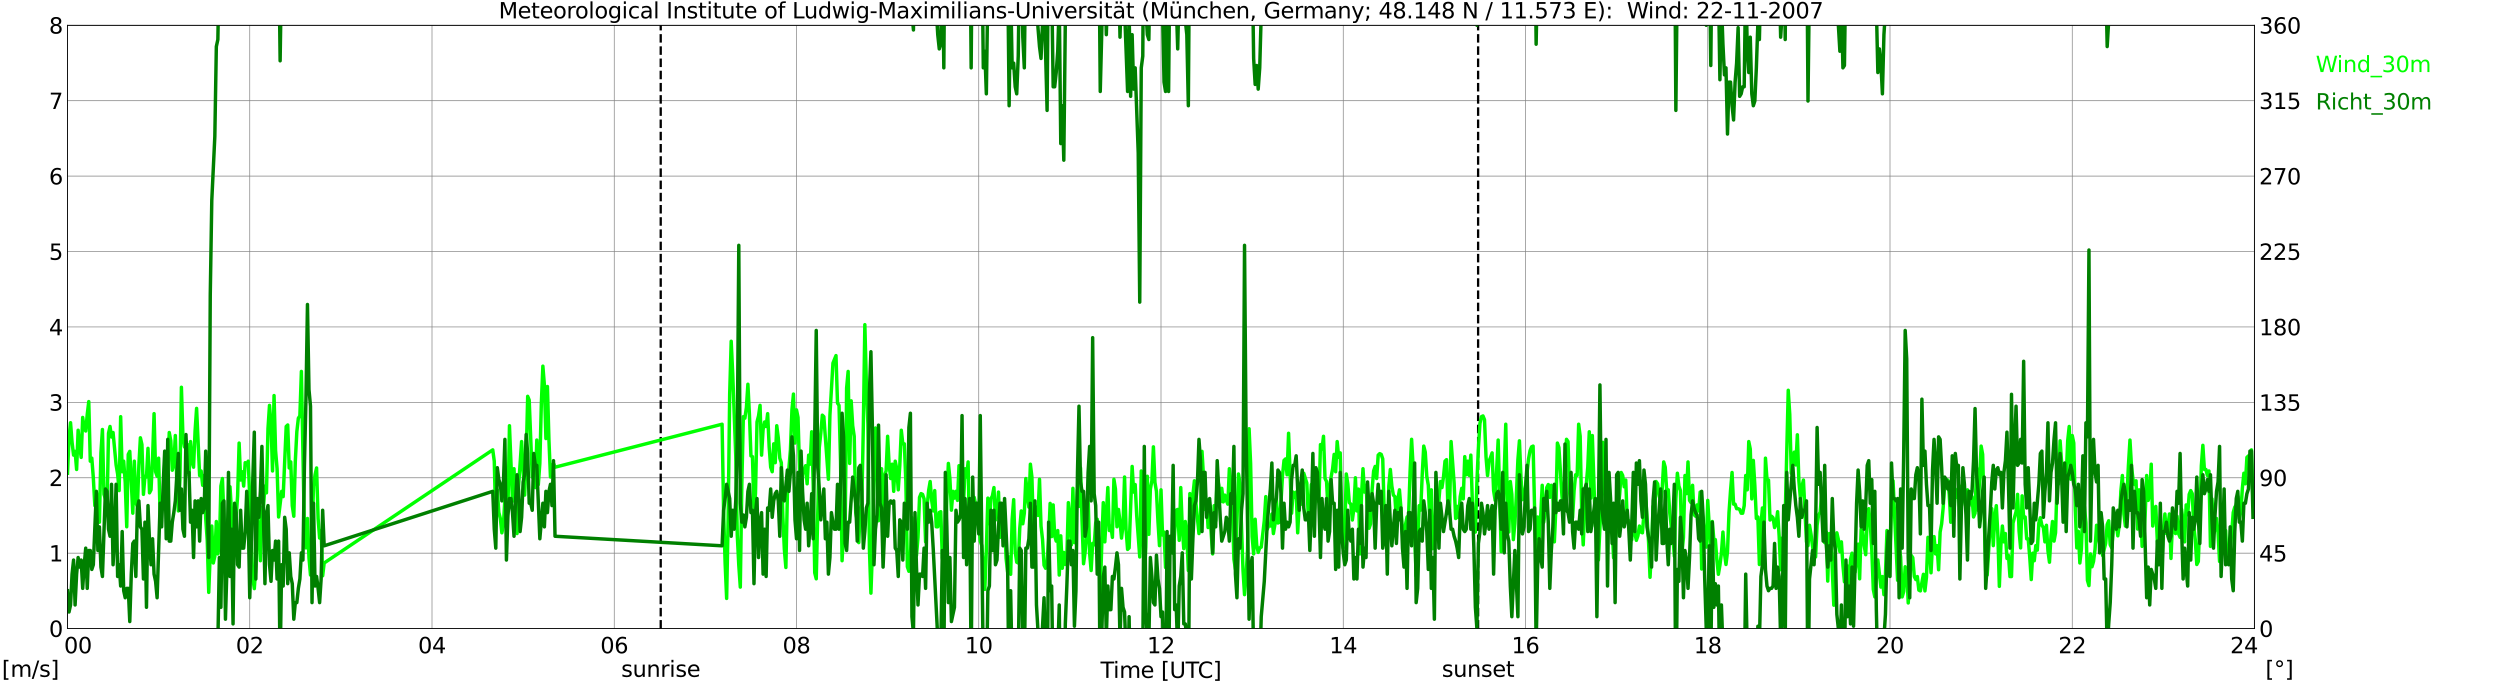 <?xml version="1.0" encoding="utf-8" standalone="no"?>
<!DOCTYPE svg PUBLIC "-//W3C//DTD SVG 1.1//EN"
  "http://www.w3.org/Graphics/SVG/1.1/DTD/svg11.dtd">
<svg xmlns:xlink="http://www.w3.org/1999/xlink" width="1085.4pt" height="296.64pt" viewBox="0 0 1085.4 296.64" xmlns="http://www.w3.org/2000/svg" version="1.1">
 <defs>
  <style type="text/css">*{stroke-linejoin: round; stroke-linecap: butt}</style>
 </defs>
 <g id="figure_1">
  <g id="patch_1">
   <path d="M 0 296.64 
L 1085.4 296.64 
L 1085.4 0 
L 0 0 
z
" style="fill: #ffffff"/>
  </g>
  <g id="axes_1">
   <g id="patch_2">
    <path d="M 29.306 272.909 
L 978.814 272.909 
L 978.814 10.976 
L 29.306 10.976 
z
" style="fill: #ffffff"/>
   </g>
   <g id="patch_3">
    <path d="M 978.814 272.909 
L 978.814 272.909 
L 978.814 10.976 
L 978.814 10.976 
z
" clip-path="url(#p46bf98bf75)" style="fill: #d3d3d3; opacity: 0.25; stroke: #d3d3d3; stroke-linejoin: miter"/>
   </g>
   <g id="matplotlib.axis_1">
    <g id="xtick_1">
     <g id="line2d_1">
      <path d="M 29.306 272.909 
L 29.306 10.976 
" clip-path="url(#p46bf98bf75)" style="fill: none; stroke: #808080; stroke-width: 0.3; stroke-linecap: square"/>
     </g>
     <g id="line2d_2"/>
     <g id="text_1">
      <!--    00 -->
      <g transform="translate(18.733 283.627) scale(0.095 -0.095)">
       <defs>
        <path id="DejaVuSans-20" transform="scale(0.016)"/>
        <path id="DejaVuSans-30" d="M 2034 4250 
Q 1547 4250 1301 3770 
Q 1056 3291 1056 2328 
Q 1056 1369 1301 889 
Q 1547 409 2034 409 
Q 2525 409 2770 889 
Q 3016 1369 3016 2328 
Q 3016 3291 2770 3770 
Q 2525 4250 2034 4250 
z
M 2034 4750 
Q 2819 4750 3233 4129 
Q 3647 3509 3647 2328 
Q 3647 1150 3233 529 
Q 2819 -91 2034 -91 
Q 1250 -91 836 529 
Q 422 1150 422 2328 
Q 422 3509 836 4129 
Q 1250 4750 2034 4750 
z
" transform="scale(0.016)"/>
       </defs>
       <use xlink:href="#DejaVuSans-20"/>
       <use xlink:href="#DejaVuSans-20" transform="translate(31.787 0)"/>
       <use xlink:href="#DejaVuSans-20" transform="translate(63.574 0)"/>
       <use xlink:href="#DejaVuSans-30" transform="translate(95.361 0)"/>
       <use xlink:href="#DejaVuSans-30" transform="translate(158.984 0)"/>
      </g>
     </g>
    </g>
    <g id="xtick_2">
     <g id="line2d_3">
      <path d="M 108.431 272.909 
L 108.431 10.976 
" clip-path="url(#p46bf98bf75)" style="fill: none; stroke: #808080; stroke-width: 0.3; stroke-linecap: square"/>
     </g>
     <g id="line2d_4"/>
     <g id="text_2">
      <!-- 02 -->
      <g transform="translate(102.387 283.627) scale(0.095 -0.095)">
       <defs>
        <path id="DejaVuSans-32" d="M 1228 531 
L 3431 531 
L 3431 0 
L 469 0 
L 469 531 
Q 828 903 1448 1529 
Q 2069 2156 2228 2338 
Q 2531 2678 2651 2914 
Q 2772 3150 2772 3378 
Q 2772 3750 2511 3984 
Q 2250 4219 1831 4219 
Q 1534 4219 1204 4116 
Q 875 4013 500 3803 
L 500 4441 
Q 881 4594 1212 4672 
Q 1544 4750 1819 4750 
Q 2544 4750 2975 4387 
Q 3406 4025 3406 3419 
Q 3406 3131 3298 2873 
Q 3191 2616 2906 2266 
Q 2828 2175 2409 1742 
Q 1991 1309 1228 531 
z
" transform="scale(0.016)"/>
       </defs>
       <use xlink:href="#DejaVuSans-30"/>
       <use xlink:href="#DejaVuSans-32" transform="translate(63.623 0)"/>
      </g>
     </g>
    </g>
    <g id="xtick_3">
     <g id="line2d_5">
      <path d="M 187.557 272.909 
L 187.557 10.976 
" clip-path="url(#p46bf98bf75)" style="fill: none; stroke: #808080; stroke-width: 0.3; stroke-linecap: square"/>
     </g>
     <g id="line2d_6"/>
     <g id="text_3">
      <!-- 04 -->
      <g transform="translate(181.513 283.627) scale(0.095 -0.095)">
       <defs>
        <path id="DejaVuSans-34" d="M 2419 4116 
L 825 1625 
L 2419 1625 
L 2419 4116 
z
M 2253 4666 
L 3047 4666 
L 3047 1625 
L 3713 1625 
L 3713 1100 
L 3047 1100 
L 3047 0 
L 2419 0 
L 2419 1100 
L 313 1100 
L 313 1709 
L 2253 4666 
z
" transform="scale(0.016)"/>
       </defs>
       <use xlink:href="#DejaVuSans-30"/>
       <use xlink:href="#DejaVuSans-34" transform="translate(63.623 0)"/>
      </g>
     </g>
    </g>
    <g id="xtick_4">
     <g id="line2d_7">
      <path d="M 266.683 272.909 
L 266.683 10.976 
" clip-path="url(#p46bf98bf75)" style="fill: none; stroke: #808080; stroke-width: 0.3; stroke-linecap: square"/>
     </g>
     <g id="line2d_8"/>
     <g id="text_4">
      <!-- 06 -->
      <g transform="translate(260.638 283.627) scale(0.095 -0.095)">
       <defs>
        <path id="DejaVuSans-36" d="M 2113 2584 
Q 1688 2584 1439 2293 
Q 1191 2003 1191 1497 
Q 1191 994 1439 701 
Q 1688 409 2113 409 
Q 2538 409 2786 701 
Q 3034 994 3034 1497 
Q 3034 2003 2786 2293 
Q 2538 2584 2113 2584 
z
M 3366 4563 
L 3366 3988 
Q 3128 4100 2886 4159 
Q 2644 4219 2406 4219 
Q 1781 4219 1451 3797 
Q 1122 3375 1075 2522 
Q 1259 2794 1537 2939 
Q 1816 3084 2150 3084 
Q 2853 3084 3261 2657 
Q 3669 2231 3669 1497 
Q 3669 778 3244 343 
Q 2819 -91 2113 -91 
Q 1303 -91 875 529 
Q 447 1150 447 2328 
Q 447 3434 972 4092 
Q 1497 4750 2381 4750 
Q 2619 4750 2861 4703 
Q 3103 4656 3366 4563 
z
" transform="scale(0.016)"/>
       </defs>
       <use xlink:href="#DejaVuSans-30"/>
       <use xlink:href="#DejaVuSans-36" transform="translate(63.623 0)"/>
      </g>
     </g>
    </g>
    <g id="xtick_5">
     <g id="line2d_9">
      <path d="M 345.808 272.909 
L 345.808 10.976 
" clip-path="url(#p46bf98bf75)" style="fill: none; stroke: #808080; stroke-width: 0.3; stroke-linecap: square"/>
     </g>
     <g id="line2d_10"/>
     <g id="text_5">
      <!-- 08 -->
      <g transform="translate(339.764 283.627) scale(0.095 -0.095)">
       <defs>
        <path id="DejaVuSans-38" d="M 2034 2216 
Q 1584 2216 1326 1975 
Q 1069 1734 1069 1313 
Q 1069 891 1326 650 
Q 1584 409 2034 409 
Q 2484 409 2743 651 
Q 3003 894 3003 1313 
Q 3003 1734 2745 1975 
Q 2488 2216 2034 2216 
z
M 1403 2484 
Q 997 2584 770 2862 
Q 544 3141 544 3541 
Q 544 4100 942 4425 
Q 1341 4750 2034 4750 
Q 2731 4750 3128 4425 
Q 3525 4100 3525 3541 
Q 3525 3141 3298 2862 
Q 3072 2584 2669 2484 
Q 3125 2378 3379 2068 
Q 3634 1759 3634 1313 
Q 3634 634 3220 271 
Q 2806 -91 2034 -91 
Q 1263 -91 848 271 
Q 434 634 434 1313 
Q 434 1759 690 2068 
Q 947 2378 1403 2484 
z
M 1172 3481 
Q 1172 3119 1398 2916 
Q 1625 2713 2034 2713 
Q 2441 2713 2670 2916 
Q 2900 3119 2900 3481 
Q 2900 3844 2670 4047 
Q 2441 4250 2034 4250 
Q 1625 4250 1398 4047 
Q 1172 3844 1172 3481 
z
" transform="scale(0.016)"/>
       </defs>
       <use xlink:href="#DejaVuSans-30"/>
       <use xlink:href="#DejaVuSans-38" transform="translate(63.623 0)"/>
      </g>
     </g>
    </g>
    <g id="xtick_6">
     <g id="line2d_11">
      <path d="M 424.934 272.909 
L 424.934 10.976 
" clip-path="url(#p46bf98bf75)" style="fill: none; stroke: #808080; stroke-width: 0.3; stroke-linecap: square"/>
     </g>
     <g id="line2d_12"/>
     <g id="text_6">
      <!-- 10 -->
      <g transform="translate(418.89 283.627) scale(0.095 -0.095)">
       <defs>
        <path id="DejaVuSans-31" d="M 794 531 
L 1825 531 
L 1825 4091 
L 703 3866 
L 703 4441 
L 1819 4666 
L 2450 4666 
L 2450 531 
L 3481 531 
L 3481 0 
L 794 0 
L 794 531 
z
" transform="scale(0.016)"/>
       </defs>
       <use xlink:href="#DejaVuSans-31"/>
       <use xlink:href="#DejaVuSans-30" transform="translate(63.623 0)"/>
      </g>
     </g>
    </g>
    <g id="xtick_7">
     <g id="line2d_13">
      <path d="M 504.06 272.909 
L 504.06 10.976 
" clip-path="url(#p46bf98bf75)" style="fill: none; stroke: #808080; stroke-width: 0.3; stroke-linecap: square"/>
     </g>
     <g id="line2d_14"/>
     <g id="text_7">
      <!-- 12 -->
      <g transform="translate(498.015 283.627) scale(0.095 -0.095)">
       <use xlink:href="#DejaVuSans-31"/>
       <use xlink:href="#DejaVuSans-32" transform="translate(63.623 0)"/>
      </g>
     </g>
    </g>
    <g id="xtick_8">
     <g id="line2d_15">
      <path d="M 583.185 272.909 
L 583.185 10.976 
" clip-path="url(#p46bf98bf75)" style="fill: none; stroke: #808080; stroke-width: 0.3; stroke-linecap: square"/>
     </g>
     <g id="line2d_16"/>
     <g id="text_8">
      <!-- 14 -->
      <g transform="translate(577.141 283.627) scale(0.095 -0.095)">
       <use xlink:href="#DejaVuSans-31"/>
       <use xlink:href="#DejaVuSans-34" transform="translate(63.623 0)"/>
      </g>
     </g>
    </g>
    <g id="xtick_9">
     <g id="line2d_17">
      <path d="M 662.311 272.909 
L 662.311 10.976 
" clip-path="url(#p46bf98bf75)" style="fill: none; stroke: #808080; stroke-width: 0.3; stroke-linecap: square"/>
     </g>
     <g id="line2d_18"/>
     <g id="text_9">
      <!-- 16 -->
      <g transform="translate(656.267 283.627) scale(0.095 -0.095)">
       <use xlink:href="#DejaVuSans-31"/>
       <use xlink:href="#DejaVuSans-36" transform="translate(63.623 0)"/>
      </g>
     </g>
    </g>
    <g id="xtick_10">
     <g id="line2d_19">
      <path d="M 741.437 272.909 
L 741.437 10.976 
" clip-path="url(#p46bf98bf75)" style="fill: none; stroke: #808080; stroke-width: 0.3; stroke-linecap: square"/>
     </g>
     <g id="line2d_20"/>
     <g id="text_10">
      <!-- 18 -->
      <g transform="translate(735.392 283.627) scale(0.095 -0.095)">
       <use xlink:href="#DejaVuSans-31"/>
       <use xlink:href="#DejaVuSans-38" transform="translate(63.623 0)"/>
      </g>
     </g>
    </g>
    <g id="xtick_11">
     <g id="line2d_21">
      <path d="M 820.562 272.909 
L 820.562 10.976 
" clip-path="url(#p46bf98bf75)" style="fill: none; stroke: #808080; stroke-width: 0.3; stroke-linecap: square"/>
     </g>
     <g id="line2d_22"/>
     <g id="text_11">
      <!-- 20 -->
      <g transform="translate(814.518 283.627) scale(0.095 -0.095)">
       <use xlink:href="#DejaVuSans-32"/>
       <use xlink:href="#DejaVuSans-30" transform="translate(63.623 0)"/>
      </g>
     </g>
    </g>
    <g id="xtick_12">
     <g id="line2d_23">
      <path d="M 899.688 272.909 
L 899.688 10.976 
" clip-path="url(#p46bf98bf75)" style="fill: none; stroke: #808080; stroke-width: 0.3; stroke-linecap: square"/>
     </g>
     <g id="line2d_24"/>
     <g id="text_12">
      <!-- 22 -->
      <g transform="translate(893.644 283.627) scale(0.095 -0.095)">
       <use xlink:href="#DejaVuSans-32"/>
       <use xlink:href="#DejaVuSans-32" transform="translate(63.623 0)"/>
      </g>
     </g>
    </g>
    <g id="xtick_13">
     <g id="line2d_25">
      <path d="M 978.814 272.909 
L 978.814 10.976 
" clip-path="url(#p46bf98bf75)" style="fill: none; stroke: #808080; stroke-width: 0.3; stroke-linecap: square"/>
     </g>
     <g id="line2d_26"/>
     <g id="text_13">
      <!-- 24    -->
      <g transform="translate(968.241 283.627) scale(0.095 -0.095)">
       <use xlink:href="#DejaVuSans-32"/>
       <use xlink:href="#DejaVuSans-34" transform="translate(63.623 0)"/>
       <use xlink:href="#DejaVuSans-20" transform="translate(127.246 0)"/>
       <use xlink:href="#DejaVuSans-20" transform="translate(159.033 0)"/>
       <use xlink:href="#DejaVuSans-20" transform="translate(190.82 0)"/>
      </g>
     </g>
    </g>
    <g id="text_14">
     <!-- Time [UTC] -->
     <g transform="translate(477.806 294.322) scale(0.095 -0.095)">
      <defs>
       <path id="DejaVuSans-54" d="M -19 4666 
L 3928 4666 
L 3928 4134 
L 2272 4134 
L 2272 0 
L 1638 0 
L 1638 4134 
L -19 4134 
L -19 4666 
z
" transform="scale(0.016)"/>
       <path id="DejaVuSans-69" d="M 603 3500 
L 1178 3500 
L 1178 0 
L 603 0 
L 603 3500 
z
M 603 4863 
L 1178 4863 
L 1178 4134 
L 603 4134 
L 603 4863 
z
" transform="scale(0.016)"/>
       <path id="DejaVuSans-6d" d="M 3328 2828 
Q 3544 3216 3844 3400 
Q 4144 3584 4550 3584 
Q 5097 3584 5394 3201 
Q 5691 2819 5691 2113 
L 5691 0 
L 5113 0 
L 5113 2094 
Q 5113 2597 4934 2840 
Q 4756 3084 4391 3084 
Q 3944 3084 3684 2787 
Q 3425 2491 3425 1978 
L 3425 0 
L 2847 0 
L 2847 2094 
Q 2847 2600 2669 2842 
Q 2491 3084 2119 3084 
Q 1678 3084 1418 2786 
Q 1159 2488 1159 1978 
L 1159 0 
L 581 0 
L 581 3500 
L 1159 3500 
L 1159 2956 
Q 1356 3278 1631 3431 
Q 1906 3584 2284 3584 
Q 2666 3584 2933 3390 
Q 3200 3197 3328 2828 
z
" transform="scale(0.016)"/>
       <path id="DejaVuSans-65" d="M 3597 1894 
L 3597 1613 
L 953 1613 
Q 991 1019 1311 708 
Q 1631 397 2203 397 
Q 2534 397 2845 478 
Q 3156 559 3463 722 
L 3463 178 
Q 3153 47 2828 -22 
Q 2503 -91 2169 -91 
Q 1331 -91 842 396 
Q 353 884 353 1716 
Q 353 2575 817 3079 
Q 1281 3584 2069 3584 
Q 2775 3584 3186 3129 
Q 3597 2675 3597 1894 
z
M 3022 2063 
Q 3016 2534 2758 2815 
Q 2500 3097 2075 3097 
Q 1594 3097 1305 2825 
Q 1016 2553 972 2059 
L 3022 2063 
z
" transform="scale(0.016)"/>
       <path id="DejaVuSans-5b" d="M 550 4863 
L 1875 4863 
L 1875 4416 
L 1125 4416 
L 1125 -397 
L 1875 -397 
L 1875 -844 
L 550 -844 
L 550 4863 
z
" transform="scale(0.016)"/>
       <path id="DejaVuSans-55" d="M 556 4666 
L 1191 4666 
L 1191 1831 
Q 1191 1081 1462 751 
Q 1734 422 2344 422 
Q 2950 422 3222 751 
Q 3494 1081 3494 1831 
L 3494 4666 
L 4128 4666 
L 4128 1753 
Q 4128 841 3676 375 
Q 3225 -91 2344 -91 
Q 1459 -91 1007 375 
Q 556 841 556 1753 
L 556 4666 
z
" transform="scale(0.016)"/>
       <path id="DejaVuSans-43" d="M 4122 4306 
L 4122 3641 
Q 3803 3938 3442 4084 
Q 3081 4231 2675 4231 
Q 1875 4231 1450 3742 
Q 1025 3253 1025 2328 
Q 1025 1406 1450 917 
Q 1875 428 2675 428 
Q 3081 428 3442 575 
Q 3803 722 4122 1019 
L 4122 359 
Q 3791 134 3420 21 
Q 3050 -91 2638 -91 
Q 1578 -91 968 557 
Q 359 1206 359 2328 
Q 359 3453 968 4101 
Q 1578 4750 2638 4750 
Q 3056 4750 3426 4639 
Q 3797 4528 4122 4306 
z
" transform="scale(0.016)"/>
       <path id="DejaVuSans-5d" d="M 1947 4863 
L 1947 -844 
L 622 -844 
L 622 -397 
L 1369 -397 
L 1369 4416 
L 622 4416 
L 622 4863 
L 1947 4863 
z
" transform="scale(0.016)"/>
      </defs>
      <use xlink:href="#DejaVuSans-54"/>
      <use xlink:href="#DejaVuSans-69" transform="translate(57.959 0)"/>
      <use xlink:href="#DejaVuSans-6d" transform="translate(85.742 0)"/>
      <use xlink:href="#DejaVuSans-65" transform="translate(183.154 0)"/>
      <use xlink:href="#DejaVuSans-20" transform="translate(244.678 0)"/>
      <use xlink:href="#DejaVuSans-5b" transform="translate(276.465 0)"/>
      <use xlink:href="#DejaVuSans-55" transform="translate(315.479 0)"/>
      <use xlink:href="#DejaVuSans-54" transform="translate(388.672 0)"/>
      <use xlink:href="#DejaVuSans-43" transform="translate(443.881 0)"/>
      <use xlink:href="#DejaVuSans-5d" transform="translate(513.705 0)"/>
     </g>
    </g>
   </g>
   <g id="matplotlib.axis_2">
    <g id="ytick_1">
     <g id="line2d_27">
      <path d="M 29.306 272.909 
L 978.814 272.909 
" clip-path="url(#p46bf98bf75)" style="fill: none; stroke: #808080; stroke-width: 0.3; stroke-linecap: square"/>
     </g>
     <g id="line2d_28"/>
     <g id="text_15">
      <!-- 0 -->
      <g transform="translate(21.261 276.518) scale(0.095 -0.095)">
       <use xlink:href="#DejaVuSans-30"/>
      </g>
     </g>
    </g>
    <g id="ytick_2">
     <g id="line2d_29">
      <path d="M 29.306 240.167 
L 978.814 240.167 
" clip-path="url(#p46bf98bf75)" style="fill: none; stroke: #808080; stroke-width: 0.3; stroke-linecap: square"/>
     </g>
     <g id="line2d_30"/>
     <g id="text_16">
      <!-- 1 -->
      <g transform="translate(21.261 243.776) scale(0.095 -0.095)">
       <use xlink:href="#DejaVuSans-31"/>
      </g>
     </g>
    </g>
    <g id="ytick_3">
     <g id="line2d_31">
      <path d="M 29.306 207.426 
L 978.814 207.426 
" clip-path="url(#p46bf98bf75)" style="fill: none; stroke: #808080; stroke-width: 0.3; stroke-linecap: square"/>
     </g>
     <g id="line2d_32"/>
     <g id="text_17">
      <!-- 2 -->
      <g transform="translate(21.261 211.035) scale(0.095 -0.095)">
       <use xlink:href="#DejaVuSans-32"/>
      </g>
     </g>
    </g>
    <g id="ytick_4">
     <g id="line2d_33">
      <path d="M 29.306 174.684 
L 978.814 174.684 
" clip-path="url(#p46bf98bf75)" style="fill: none; stroke: #808080; stroke-width: 0.3; stroke-linecap: square"/>
     </g>
     <g id="line2d_34"/>
     <g id="text_18">
      <!-- 3 -->
      <g transform="translate(21.261 178.293) scale(0.095 -0.095)">
       <defs>
        <path id="DejaVuSans-33" d="M 2597 2516 
Q 3050 2419 3304 2112 
Q 3559 1806 3559 1356 
Q 3559 666 3084 287 
Q 2609 -91 1734 -91 
Q 1441 -91 1130 -33 
Q 819 25 488 141 
L 488 750 
Q 750 597 1062 519 
Q 1375 441 1716 441 
Q 2309 441 2620 675 
Q 2931 909 2931 1356 
Q 2931 1769 2642 2001 
Q 2353 2234 1838 2234 
L 1294 2234 
L 1294 2753 
L 1863 2753 
Q 2328 2753 2575 2939 
Q 2822 3125 2822 3475 
Q 2822 3834 2567 4026 
Q 2313 4219 1838 4219 
Q 1578 4219 1281 4162 
Q 984 4106 628 3988 
L 628 4550 
Q 988 4650 1302 4700 
Q 1616 4750 1894 4750 
Q 2613 4750 3031 4423 
Q 3450 4097 3450 3541 
Q 3450 3153 3228 2886 
Q 3006 2619 2597 2516 
z
" transform="scale(0.016)"/>
       </defs>
       <use xlink:href="#DejaVuSans-33"/>
      </g>
     </g>
    </g>
    <g id="ytick_5">
     <g id="line2d_35">
      <path d="M 29.306 141.942 
L 978.814 141.942 
" clip-path="url(#p46bf98bf75)" style="fill: none; stroke: #808080; stroke-width: 0.3; stroke-linecap: square"/>
     </g>
     <g id="line2d_36"/>
     <g id="text_19">
      <!-- 4 -->
      <g transform="translate(21.261 145.551) scale(0.095 -0.095)">
       <use xlink:href="#DejaVuSans-34"/>
      </g>
     </g>
    </g>
    <g id="ytick_6">
     <g id="line2d_37">
      <path d="M 29.306 109.201 
L 978.814 109.201 
" clip-path="url(#p46bf98bf75)" style="fill: none; stroke: #808080; stroke-width: 0.3; stroke-linecap: square"/>
     </g>
     <g id="line2d_38"/>
     <g id="text_20">
      <!-- 5 -->
      <g transform="translate(21.261 112.81) scale(0.095 -0.095)">
       <defs>
        <path id="DejaVuSans-35" d="M 691 4666 
L 3169 4666 
L 3169 4134 
L 1269 4134 
L 1269 2991 
Q 1406 3038 1543 3061 
Q 1681 3084 1819 3084 
Q 2600 3084 3056 2656 
Q 3513 2228 3513 1497 
Q 3513 744 3044 326 
Q 2575 -91 1722 -91 
Q 1428 -91 1123 -41 
Q 819 9 494 109 
L 494 744 
Q 775 591 1075 516 
Q 1375 441 1709 441 
Q 2250 441 2565 725 
Q 2881 1009 2881 1497 
Q 2881 1984 2565 2268 
Q 2250 2553 1709 2553 
Q 1456 2553 1204 2497 
Q 953 2441 691 2322 
L 691 4666 
z
" transform="scale(0.016)"/>
       </defs>
       <use xlink:href="#DejaVuSans-35"/>
      </g>
     </g>
    </g>
    <g id="ytick_7">
     <g id="line2d_39">
      <path d="M 29.306 76.459 
L 978.814 76.459 
" clip-path="url(#p46bf98bf75)" style="fill: none; stroke: #808080; stroke-width: 0.3; stroke-linecap: square"/>
     </g>
     <g id="line2d_40"/>
     <g id="text_21">
      <!-- 6 -->
      <g transform="translate(21.261 80.068) scale(0.095 -0.095)">
       <use xlink:href="#DejaVuSans-36"/>
      </g>
     </g>
    </g>
    <g id="ytick_8">
     <g id="line2d_41">
      <path d="M 29.306 43.717 
L 978.814 43.717 
" clip-path="url(#p46bf98bf75)" style="fill: none; stroke: #808080; stroke-width: 0.3; stroke-linecap: square"/>
     </g>
     <g id="line2d_42"/>
     <g id="text_22">
      <!-- 7 -->
      <g transform="translate(21.261 47.327) scale(0.095 -0.095)">
       <defs>
        <path id="DejaVuSans-37" d="M 525 4666 
L 3525 4666 
L 3525 4397 
L 1831 0 
L 1172 0 
L 2766 4134 
L 525 4134 
L 525 4666 
z
" transform="scale(0.016)"/>
       </defs>
       <use xlink:href="#DejaVuSans-37"/>
      </g>
     </g>
    </g>
    <g id="ytick_9">
     <g id="line2d_43">
      <path d="M 29.306 10.976 
L 978.814 10.976 
" clip-path="url(#p46bf98bf75)" style="fill: none; stroke: #808080; stroke-width: 0.3; stroke-linecap: square"/>
     </g>
     <g id="line2d_44"/>
     <g id="text_23">
      <!-- 8 -->
      <g transform="translate(21.261 14.585) scale(0.095 -0.095)">
       <use xlink:href="#DejaVuSans-38"/>
      </g>
     </g>
    </g>
   </g>
   <g id="line2d_45">
    <path d="M 286.86 272.909 
L 286.86 10.976 
" clip-path="url(#p46bf98bf75)" style="fill: none; stroke-dasharray: 3.7,1.6; stroke-dashoffset: 0; stroke: #000000"/>
   </g>
   <g id="line2d_46">
    <path d="M 641.738 272.909 
L 641.738 10.976 
" clip-path="url(#p46bf98bf75)" style="fill: none; stroke-dasharray: 3.7,1.6; stroke-dashoffset: 0; stroke: #000000"/>
   </g>
   <g id="line2d_47">
    <path d="M 29.306 205.461 
L 29.965 190.072 
L 30.625 183.524 
L 31.284 192.037 
L 31.943 197.603 
L 32.603 195.966 
L 33.262 203.824 
L 33.921 186.798 
L 34.581 193.674 
L 35.24 198.585 
L 35.9 181.232 
L 36.559 186.143 
L 37.218 187.126 
L 37.878 179.923 
L 38.537 174.356 
L 39.197 200.222 
L 39.856 198.913 
L 40.515 207.426 
L 41.175 219.54 
L 41.834 213.646 
L 42.493 218.558 
L 43.153 226.743 
L 43.812 196.621 
L 44.472 186.471 
L 45.131 214.629 
L 45.79 216.593 
L 46.45 221.504 
L 47.109 188.108 
L 47.768 185.161 
L 48.428 189.745 
L 49.087 187.781 
L 50.406 201.859 
L 51.065 205.788 
L 51.725 212.992 
L 52.384 180.905 
L 53.043 204.806 
L 53.703 200.222 
L 54.362 209.39 
L 55.022 228.708 
L 55.681 197.276 
L 56.34 195.966 
L 57.659 222.814 
L 58.319 200.222 
L 58.978 218.23 
L 59.637 219.867 
L 60.297 201.859 
L 60.956 190.072 
L 61.615 193.019 
L 62.275 214.629 
L 62.934 206.771 
L 63.594 207.098 
L 64.253 194.656 
L 64.912 213.974 
L 65.572 212.664 
L 66.231 198.913 
L 66.89 179.595 
L 67.55 204.806 
L 68.209 206.771 
L 68.869 198.913 
L 69.528 224.451 
L 70.187 218.885 
L 70.847 219.867 
L 71.506 201.859 
L 72.166 221.177 
L 73.484 187.781 
L 74.144 191.382 
L 74.803 204.151 
L 75.462 201.532 
L 76.122 189.09 
L 76.781 209.063 
L 77.441 221.832 
L 78.1 208.408 
L 78.759 168.136 
L 79.419 189.418 
L 80.078 194.001 
L 80.737 194.656 
L 81.397 193.019 
L 82.056 206.443 
L 82.716 191.71 
L 83.375 200.222 
L 84.034 202.842 
L 84.694 187.126 
L 85.353 177.303 
L 86.672 206.443 
L 87.331 204.479 
L 87.991 210.7 
L 88.65 206.443 
L 89.309 225.106 
L 89.969 234.601 
L 90.628 257.193 
L 91.288 239.84 
L 91.947 228.38 
L 92.606 244.424 
L 93.266 241.477 
L 93.925 226.416 
L 94.584 240.495 
L 95.244 236.566 
L 95.903 211.027 
L 96.563 207.753 
L 97.881 241.149 
L 98.541 241.804 
L 99.2 236.893 
L 99.86 211.355 
L 100.519 222.159 
L 101.178 238.203 
L 102.497 225.106 
L 103.156 215.284 
L 103.816 192.364 
L 104.475 208.408 
L 105.135 204.806 
L 105.794 211.027 
L 106.453 200.877 
L 107.113 201.532 
L 107.772 200.222 
L 108.431 216.266 
L 109.091 235.256 
L 109.75 250.972 
L 110.41 255.556 
L 111.069 245.733 
L 111.728 221.177 
L 113.047 243.441 
L 113.707 220.195 
L 114.366 220.522 
L 115.025 211.027 
L 115.685 213.974 
L 116.344 186.143 
L 117.003 175.994 
L 117.663 184.179 
L 118.322 204.479 
L 118.982 171.737 
L 119.641 195.639 
L 120.3 203.497 
L 120.96 224.451 
L 122.278 213.319 
L 122.938 215.611 
L 124.257 185.161 
L 124.916 184.506 
L 125.575 203.169 
L 126.235 200.55 
L 126.894 219.54 
L 127.553 224.124 
L 128.213 200.222 
L 128.872 187.453 
L 129.532 181.56 
L 130.191 180.577 
L 130.85 161.26 
L 132.169 230.672 
L 132.829 237.875 
L 133.488 225.106 
L 134.147 242.132 
L 134.807 249.662 
L 135.466 231.982 
L 136.125 211.027 
L 136.785 206.116 
L 137.444 203.169 
L 138.104 225.106 
L 138.763 233.619 
L 139.422 230.345 
L 140.082 249.99 
L 140.741 244.424 
L 213.932 195.311 
L 214.592 200.222 
L 215.251 226.743 
L 215.91 212.664 
L 216.57 222.487 
L 217.229 225.106 
L 217.889 231.327 
L 218.548 228.053 
L 219.207 216.593 
L 219.867 228.708 
L 220.526 221.177 
L 221.186 184.834 
L 222.504 217.575 
L 223.164 203.497 
L 223.823 219.54 
L 224.482 231.654 
L 225.142 211.027 
L 226.461 191.71 
L 227.12 204.479 
L 227.779 214.956 
L 228.439 198.913 
L 229.098 172.065 
L 229.757 173.702 
L 231.076 207.098 
L 231.736 201.859 
L 232.395 211.682 
L 233.054 191.055 
L 233.714 210.372 
L 234.373 201.205 
L 235.033 175.011 
L 235.692 158.968 
L 236.351 167.153 
L 237.011 190.4 
L 237.67 167.808 
L 238.329 191.055 
L 238.989 207.098 
L 239.648 202.514 
L 240.308 201.205 
L 240.967 202.842 
L 313.499 184.179 
L 314.158 221.832 
L 314.818 244.424 
L 315.477 259.812 
L 316.136 225.106 
L 316.796 171.082 
L 317.455 148.163 
L 318.114 162.242 
L 319.433 197.93 
L 320.093 232.309 
L 320.752 245.406 
L 321.411 254.901 
L 322.071 210.372 
L 322.73 180.905 
L 323.39 181.56 
L 324.049 176.976 
L 324.708 166.826 
L 325.368 179.923 
L 326.027 197.93 
L 326.686 198.258 
L 327.346 221.832 
L 328.005 214.301 
L 328.665 183.197 
L 329.324 180.577 
L 329.983 175.994 
L 330.643 197.603 
L 331.302 186.471 
L 331.961 183.197 
L 332.621 185.161 
L 333.28 179.595 
L 333.94 194.001 
L 334.599 202.842 
L 335.258 204.806 
L 335.918 192.692 
L 336.577 200.877 
L 337.236 184.834 
L 337.896 190.072 
L 338.555 198.913 
L 339.215 200.877 
L 339.874 224.124 
L 340.533 238.53 
L 341.193 246.388 
L 341.852 214.629 
L 342.512 203.169 
L 343.171 195.311 
L 343.83 177.958 
L 344.49 171.082 
L 345.149 192.364 
L 345.808 177.958 
L 346.468 181.232 
L 347.127 203.497 
L 347.787 218.885 
L 348.446 206.116 
L 349.105 203.824 
L 349.765 202.187 
L 350.424 210.045 
L 351.083 197.603 
L 351.743 201.532 
L 352.402 187.453 
L 353.062 210.7 
L 353.721 248.68 
L 354.38 251.299 
L 355.699 194.329 
L 356.359 188.108 
L 357.018 180.25 
L 357.677 180.905 
L 359.655 208.08 
L 360.315 180.25 
L 361.634 157.658 
L 362.952 154.384 
L 363.612 175.011 
L 364.271 175.994 
L 364.93 200.222 
L 365.59 243.441 
L 366.249 230.345 
L 366.909 231.982 
L 367.568 168.463 
L 368.227 161.26 
L 368.887 201.205 
L 369.546 174.029 
L 370.206 184.834 
L 370.865 189.418 
L 371.524 222.487 
L 372.184 226.088 
L 372.843 235.583 
L 373.502 220.85 
L 374.162 218.885 
L 374.821 185.161 
L 375.481 140.96 
L 376.14 166.498 
L 376.799 184.179 
L 377.459 238.203 
L 378.118 257.52 
L 378.777 238.857 
L 379.437 202.187 
L 380.096 185.816 
L 381.415 226.088 
L 382.074 218.23 
L 382.734 203.497 
L 383.393 232.964 
L 384.053 206.443 
L 384.712 204.479 
L 385.371 189.418 
L 386.031 201.859 
L 386.69 207.753 
L 387.349 201.532 
L 388.009 213.319 
L 388.668 200.222 
L 389.328 203.497 
L 389.987 212.664 
L 390.646 202.187 
L 391.306 186.798 
L 391.965 192.692 
L 392.624 192.692 
L 393.284 209.063 
L 393.943 246.061 
L 394.603 248.025 
L 395.262 241.804 
L 395.921 224.779 
L 396.581 233.291 
L 397.24 228.053 
L 397.899 241.149 
L 398.559 233.291 
L 399.218 215.938 
L 399.878 214.301 
L 400.537 214.629 
L 401.196 216.593 
L 401.856 235.256 
L 402.515 219.867 
L 403.175 212.992 
L 403.834 209.063 
L 404.493 217.248 
L 405.153 221.832 
L 405.812 212.992 
L 406.471 228.708 
L 407.131 228.708 
L 407.79 222.487 
L 408.45 222.159 
L 409.109 242.132 
L 409.768 245.733 
L 410.428 238.203 
L 411.087 215.938 
L 411.746 201.205 
L 412.406 207.753 
L 413.065 221.504 
L 413.725 213.319 
L 414.384 216.266 
L 415.043 213.319 
L 415.703 217.248 
L 416.362 202.187 
L 417.681 224.451 
L 418.34 218.23 
L 419 203.497 
L 419.659 207.098 
L 420.318 200.55 
L 420.978 238.203 
L 421.637 236.893 
L 422.297 223.142 
L 422.956 215.938 
L 423.615 219.213 
L 424.275 221.832 
L 424.934 226.088 
L 425.593 234.928 
L 426.253 236.893 
L 427.572 255.883 
L 428.231 238.53 
L 428.89 216.266 
L 429.55 227.398 
L 430.209 216.593 
L 430.869 215.284 
L 431.528 211.682 
L 432.187 225.761 
L 432.847 222.814 
L 433.506 213.646 
L 434.165 233.291 
L 434.825 229.69 
L 435.484 229.035 
L 436.144 226.088 
L 436.803 242.459 
L 437.462 248.353 
L 438.122 241.804 
L 438.781 249.335 
L 439.44 225.433 
L 440.1 216.921 
L 440.759 239.512 
L 441.419 244.096 
L 442.078 244.424 
L 442.737 229.362 
L 443.397 221.832 
L 444.056 227.398 
L 444.716 222.814 
L 445.375 207.753 
L 446.034 214.956 
L 446.694 220.195 
L 447.353 201.532 
L 448.012 207.098 
L 448.672 229.69 
L 449.331 219.867 
L 449.991 221.504 
L 450.65 223.796 
L 451.309 208.08 
L 451.969 228.38 
L 452.628 234.274 
L 453.287 245.406 
L 453.947 246.715 
L 454.606 244.424 
L 455.266 234.601 
L 455.925 218.558 
L 456.584 232.964 
L 457.244 219.213 
L 457.903 232.637 
L 458.563 234.928 
L 459.222 230.345 
L 459.881 249.662 
L 460.541 232.637 
L 461.2 246.715 
L 461.859 239.84 
L 462.519 245.078 
L 463.178 241.804 
L 463.838 218.23 
L 464.497 225.433 
L 465.156 236.566 
L 465.816 212.009 
L 466.475 235.583 
L 467.794 212.664 
L 468.453 219.867 
L 469.113 203.169 
L 469.772 226.088 
L 470.431 244.751 
L 471.091 239.84 
L 471.75 232.637 
L 472.409 215.938 
L 473.069 240.167 
L 473.728 247.698 
L 474.388 235.911 
L 475.047 236.566 
L 475.706 227.071 
L 476.366 225.433 
L 477.025 235.256 
L 477.685 258.175 
L 478.344 236.238 
L 479.003 218.23 
L 479.663 235.256 
L 480.981 211.682 
L 481.641 230.345 
L 482.3 228.38 
L 482.96 233.291 
L 483.619 208.08 
L 484.278 212.337 
L 484.938 228.708 
L 485.597 221.177 
L 486.256 226.416 
L 486.916 233.619 
L 487.575 228.053 
L 488.235 207.098 
L 488.894 230.017 
L 489.553 238.53 
L 490.213 237.875 
L 491.532 202.514 
L 492.191 213.646 
L 492.85 210.372 
L 493.51 223.796 
L 494.828 241.804 
L 495.488 204.479 
L 496.807 250.644 
L 497.466 237.548 
L 498.125 206.771 
L 498.785 231.982 
L 499.444 212.337 
L 500.103 208.735 
L 500.763 194.001 
L 501.422 209.39 
L 502.082 213.319 
L 502.741 226.416 
L 503.4 236.893 
L 504.06 212.664 
L 504.719 232.309 
L 505.379 231 
L 506.038 246.388 
L 506.697 244.096 
L 507.357 245.078 
L 508.016 232.964 
L 508.675 234.928 
L 509.335 240.167 
L 510.654 221.504 
L 511.313 221.177 
L 511.972 234.601 
L 512.632 211.682 
L 513.291 229.035 
L 513.95 238.203 
L 514.61 226.416 
L 515.269 232.309 
L 515.929 247.698 
L 516.588 214.301 
L 517.247 232.637 
L 517.907 214.956 
L 518.566 208.735 
L 519.226 218.558 
L 520.544 231.654 
L 521.204 227.398 
L 521.863 195.966 
L 522.522 207.098 
L 523.182 221.177 
L 523.841 216.921 
L 524.501 229.035 
L 525.16 219.213 
L 525.819 231 
L 526.479 240.495 
L 527.138 219.54 
L 527.797 226.088 
L 528.457 206.443 
L 529.116 210.7 
L 529.776 217.903 
L 530.435 212.009 
L 531.094 217.903 
L 531.754 214.956 
L 532.413 217.248 
L 533.073 218.885 
L 533.732 203.497 
L 534.391 209.717 
L 535.051 221.177 
L 535.71 242.786 
L 536.369 247.043 
L 537.688 205.788 
L 538.348 209.717 
L 539.666 247.698 
L 540.326 258.175 
L 540.985 250.317 
L 541.644 238.53 
L 542.304 186.143 
L 542.963 201.205 
L 543.623 232.964 
L 544.282 240.495 
L 544.941 225.433 
L 545.601 236.566 
L 546.26 239.84 
L 546.919 237.875 
L 547.579 237.548 
L 548.898 226.088 
L 549.557 215.611 
L 550.216 229.69 
L 550.876 228.053 
L 551.535 228.38 
L 552.195 223.142 
L 552.854 231.654 
L 553.513 227.725 
L 554.173 216.921 
L 554.832 227.071 
L 555.491 226.743 
L 556.151 217.903 
L 556.81 206.443 
L 557.47 199.895 
L 558.129 199.24 
L 558.788 206.116 
L 559.448 188.108 
L 560.766 222.814 
L 561.426 213.646 
L 562.085 215.938 
L 562.745 213.646 
L 563.404 231.327 
L 564.063 218.558 
L 564.723 218.885 
L 565.382 218.885 
L 566.042 205.461 
L 567.36 209.717 
L 568.02 224.451 
L 568.679 222.159 
L 569.338 210.372 
L 569.998 212.664 
L 570.657 221.177 
L 571.317 212.992 
L 571.976 211.027 
L 572.635 217.903 
L 573.295 193.019 
L 573.954 194.984 
L 574.613 189.418 
L 575.273 207.753 
L 575.932 209.063 
L 576.592 221.504 
L 577.251 211.682 
L 577.91 207.098 
L 578.57 203.497 
L 579.229 197.276 
L 579.889 204.806 
L 580.548 191.71 
L 581.207 198.585 
L 581.867 196.621 
L 582.526 226.088 
L 583.185 237.875 
L 583.845 230.672 
L 584.504 205.788 
L 585.164 210.045 
L 585.823 218.23 
L 586.482 218.885 
L 587.142 225.761 
L 587.801 220.85 
L 588.46 207.426 
L 589.12 221.832 
L 589.779 212.337 
L 590.439 240.495 
L 591.098 215.284 
L 591.757 203.497 
L 592.417 213.646 
L 593.076 210.7 
L 593.736 222.159 
L 594.395 229.362 
L 595.054 227.398 
L 595.714 212.664 
L 596.373 204.479 
L 597.032 202.514 
L 597.692 207.753 
L 598.351 197.603 
L 599.011 196.948 
L 599.67 197.276 
L 600.329 199.24 
L 600.989 223.469 
L 601.648 227.398 
L 602.307 236.238 
L 602.967 211.027 
L 603.626 203.824 
L 604.286 211.027 
L 604.945 214.956 
L 605.604 215.611 
L 606.264 226.088 
L 606.923 216.593 
L 607.582 212.664 
L 608.242 220.85 
L 608.901 231 
L 609.561 238.203 
L 610.22 227.725 
L 610.879 224.451 
L 611.539 224.124 
L 612.198 204.806 
L 612.858 190.727 
L 613.517 202.514 
L 614.176 232.309 
L 614.836 249.99 
L 615.495 237.548 
L 616.154 219.54 
L 616.814 221.504 
L 617.473 206.116 
L 618.133 193.674 
L 618.792 196.293 
L 619.451 206.771 
L 620.111 210.7 
L 620.77 226.088 
L 621.429 212.664 
L 622.089 238.203 
L 622.748 236.238 
L 623.408 219.213 
L 624.067 226.416 
L 624.726 216.921 
L 625.386 209.063 
L 626.045 211.682 
L 626.705 207.098 
L 627.364 200.222 
L 628.023 199.568 
L 628.683 222.814 
L 629.342 221.177 
L 630.001 191.71 
L 631.32 209.717 
L 631.98 225.106 
L 632.639 219.867 
L 633.298 224.779 
L 633.958 215.611 
L 634.617 212.009 
L 635.276 216.593 
L 635.936 198.258 
L 636.595 206.116 
L 637.255 200.222 
L 637.914 206.443 
L 638.573 197.603 
L 639.233 217.903 
L 639.892 231 
L 640.552 231 
L 641.211 209.39 
L 641.87 194.329 
L 642.53 183.852 
L 643.189 180.905 
L 643.848 180.577 
L 644.508 182.214 
L 645.167 198.258 
L 645.827 206.443 
L 646.486 200.222 
L 647.145 198.585 
L 647.805 196.621 
L 648.464 212.992 
L 649.123 217.248 
L 650.442 191.055 
L 651.761 239.512 
L 652.42 232.637 
L 653.08 204.479 
L 653.739 184.179 
L 654.399 216.593 
L 655.058 231 
L 655.717 209.063 
L 656.377 214.629 
L 657.036 234.274 
L 657.695 227.398 
L 658.355 214.956 
L 659.014 199.568 
L 659.674 191.382 
L 660.333 207.098 
L 660.992 216.921 
L 661.652 215.938 
L 662.311 211.355 
L 663.63 199.24 
L 664.289 195.639 
L 664.949 194.001 
L 665.608 193.674 
L 666.267 221.177 
L 666.927 242.132 
L 667.586 224.451 
L 668.246 233.619 
L 668.905 224.124 
L 669.564 210.7 
L 670.224 226.743 
L 670.883 221.832 
L 671.542 211.682 
L 672.202 210.372 
L 672.861 215.938 
L 673.521 210.7 
L 674.18 214.956 
L 674.839 235.256 
L 675.499 220.522 
L 676.158 192.364 
L 676.817 194.329 
L 678.136 215.284 
L 678.796 220.85 
L 680.114 190.727 
L 680.774 191.71 
L 681.433 213.646 
L 682.752 224.779 
L 683.411 212.992 
L 684.071 206.116 
L 684.73 206.443 
L 685.389 184.179 
L 686.049 189.418 
L 686.708 222.814 
L 687.368 236.566 
L 688.027 220.522 
L 688.686 210.372 
L 689.346 202.842 
L 690.005 187.453 
L 690.664 216.266 
L 691.324 189.09 
L 692.643 228.38 
L 693.302 223.796 
L 693.961 243.114 
L 695.28 214.956 
L 695.939 192.037 
L 696.599 212.009 
L 697.918 231.654 
L 698.577 229.69 
L 699.236 225.761 
L 699.896 229.035 
L 700.555 242.132 
L 701.215 234.601 
L 701.874 230.017 
L 702.533 220.522 
L 703.193 214.629 
L 703.852 205.134 
L 704.511 206.443 
L 705.171 211.355 
L 705.83 208.408 
L 706.49 226.416 
L 707.149 226.088 
L 707.808 231.327 
L 708.468 234.274 
L 709.127 215.611 
L 709.786 231.654 
L 710.446 234.601 
L 711.105 232.637 
L 711.765 228.38 
L 712.424 231 
L 713.083 231.327 
L 714.402 214.301 
L 715.721 234.928 
L 716.38 250.644 
L 717.04 237.875 
L 717.699 219.867 
L 718.358 221.504 
L 719.018 209.063 
L 719.677 210.045 
L 720.337 215.284 
L 720.996 217.903 
L 721.655 212.337 
L 722.315 200.55 
L 722.974 202.842 
L 723.633 213.319 
L 724.293 212.664 
L 724.952 222.814 
L 725.612 228.708 
L 726.271 231.982 
L 726.93 241.477 
L 727.59 216.593 
L 728.249 205.461 
L 728.909 211.027 
L 729.568 212.992 
L 730.227 240.167 
L 730.887 233.291 
L 731.546 206.443 
L 732.205 214.301 
L 732.865 200.55 
L 733.524 217.248 
L 734.184 218.23 
L 734.843 210.7 
L 735.502 223.469 
L 736.162 224.124 
L 736.821 219.213 
L 737.48 221.832 
L 738.14 213.646 
L 738.799 247.043 
L 739.459 226.416 
L 740.118 236.566 
L 740.777 237.548 
L 741.437 217.248 
L 742.756 240.167 
L 743.415 226.416 
L 744.074 234.274 
L 744.734 234.274 
L 745.393 243.114 
L 746.052 249.335 
L 746.712 245.406 
L 747.371 240.167 
L 748.031 231 
L 748.69 240.167 
L 749.349 245.078 
L 750.009 239.512 
L 750.668 222.487 
L 751.327 212.992 
L 751.987 205.134 
L 752.646 218.885 
L 753.306 218.885 
L 753.965 220.85 
L 754.624 220.85 
L 755.284 221.177 
L 755.943 222.814 
L 756.602 222.814 
L 757.262 219.54 
L 757.921 206.443 
L 758.581 212.664 
L 759.24 191.71 
L 759.899 194.984 
L 760.559 216.593 
L 761.218 199.895 
L 761.878 210.7 
L 762.537 225.106 
L 763.196 224.451 
L 763.856 245.078 
L 764.515 227.725 
L 765.174 220.522 
L 765.834 234.928 
L 766.493 198.913 
L 767.153 208.08 
L 767.812 208.408 
L 768.471 225.761 
L 769.131 224.124 
L 769.79 224.779 
L 770.449 229.035 
L 771.109 227.398 
L 771.768 222.159 
L 772.428 232.637 
L 773.087 247.37 
L 773.746 233.619 
L 774.406 238.857 
L 775.065 223.796 
L 776.384 169.445 
L 777.043 179.923 
L 777.703 205.461 
L 779.021 196.293 
L 779.681 201.859 
L 780.34 188.763 
L 781 208.735 
L 781.659 216.266 
L 782.318 211.355 
L 782.978 208.408 
L 784.296 235.256 
L 784.956 236.893 
L 785.615 228.053 
L 786.275 231.982 
L 786.934 237.22 
L 787.593 241.477 
L 788.253 241.804 
L 788.912 228.053 
L 789.572 223.469 
L 790.231 222.487 
L 790.89 215.284 
L 791.55 219.213 
L 792.209 235.583 
L 792.868 231 
L 793.528 252.282 
L 794.187 231.654 
L 794.847 231.982 
L 796.165 262.759 
L 796.825 240.167 
L 797.484 231.327 
L 798.143 234.274 
L 798.803 239.512 
L 799.462 235.256 
L 800.122 245.406 
L 800.781 252.609 
L 801.44 247.698 
L 802.1 245.733 
L 802.759 253.264 
L 803.419 242.786 
L 804.078 240.167 
L 804.737 245.733 
L 805.397 248.353 
L 806.715 236.238 
L 807.375 251.299 
L 808.034 229.69 
L 808.694 230.672 
L 809.353 236.893 
L 810.012 240.822 
L 810.672 225.761 
L 811.331 220.85 
L 811.99 227.398 
L 812.65 238.53 
L 813.309 255.883 
L 813.969 259.157 
L 815.287 243.114 
L 816.606 254.901 
L 817.265 250.317 
L 817.925 258.175 
L 818.584 249.662 
L 819.244 230.345 
L 819.903 249.99 
L 820.562 238.857 
L 821.222 219.213 
L 821.881 208.735 
L 823.2 237.548 
L 823.859 251.954 
L 824.519 236.893 
L 825.178 241.804 
L 825.837 259.157 
L 826.497 256.865 
L 827.156 246.061 
L 827.816 248.025 
L 828.475 261.777 
L 829.794 241.149 
L 830.453 242.132 
L 831.112 250.317 
L 831.772 251.627 
L 832.431 250.317 
L 833.091 256.211 
L 833.75 256.538 
L 835.069 249.335 
L 835.728 256.538 
L 836.388 250.644 
L 837.047 233.291 
L 837.706 237.875 
L 838.366 248.68 
L 839.025 236.238 
L 839.684 232.964 
L 840.344 240.495 
L 841.003 236.893 
L 841.663 247.37 
L 842.322 231 
L 842.981 227.398 
L 843.641 220.522 
L 844.3 209.063 
L 844.959 210.045 
L 845.619 208.408 
L 846.278 214.629 
L 846.938 226.743 
L 847.597 215.284 
L 848.256 224.124 
L 848.916 212.337 
L 849.575 215.938 
L 850.235 213.646 
L 850.894 220.85 
L 851.553 211.027 
L 852.213 213.319 
L 852.872 217.248 
L 853.531 220.195 
L 854.191 212.664 
L 854.85 219.54 
L 855.51 214.956 
L 856.169 215.611 
L 856.828 224.451 
L 857.488 222.814 
L 858.147 203.169 
L 858.806 221.504 
L 860.125 193.674 
L 860.785 197.276 
L 862.103 248.025 
L 862.763 249.662 
L 864.082 227.398 
L 864.741 220.85 
L 865.4 236.893 
L 866.06 224.451 
L 866.719 219.54 
L 867.378 231.982 
L 868.038 254.573 
L 868.697 236.893 
L 869.357 228.38 
L 870.016 235.256 
L 870.675 231.654 
L 871.335 242.459 
L 871.994 241.149 
L 872.653 250.317 
L 873.313 250.317 
L 873.972 227.071 
L 875.291 222.159 
L 875.95 214.629 
L 876.61 230.672 
L 877.269 237.875 
L 877.929 215.284 
L 878.588 224.779 
L 879.247 224.451 
L 879.907 233.946 
L 880.566 233.946 
L 881.225 241.804 
L 881.885 251.627 
L 882.544 240.167 
L 883.204 243.441 
L 883.863 236.893 
L 884.522 238.857 
L 885.182 227.071 
L 885.841 224.779 
L 886.5 228.053 
L 887.16 229.035 
L 887.819 235.256 
L 888.479 228.053 
L 889.138 239.185 
L 889.797 244.096 
L 890.457 232.637 
L 891.116 226.416 
L 891.775 234.928 
L 892.435 231.327 
L 893.094 210.045 
L 893.754 210.045 
L 894.413 191.382 
L 895.732 210.372 
L 896.391 212.337 
L 897.051 207.426 
L 897.71 191.382 
L 898.369 185.161 
L 899.029 208.08 
L 899.688 189.09 
L 900.347 192.364 
L 901.007 221.177 
L 901.666 237.875 
L 902.326 230.672 
L 902.985 244.424 
L 903.644 238.53 
L 904.304 220.85 
L 904.963 219.867 
L 905.622 227.071 
L 906.282 251.954 
L 906.941 254.246 
L 907.601 240.495 
L 908.26 246.061 
L 908.919 243.769 
L 909.579 238.53 
L 910.238 228.053 
L 910.898 232.964 
L 911.557 235.911 
L 912.216 232.309 
L 912.876 241.149 
L 914.194 235.911 
L 914.854 227.725 
L 915.513 226.088 
L 916.173 236.566 
L 916.832 237.875 
L 917.491 230.017 
L 918.151 225.761 
L 918.81 227.725 
L 919.469 232.637 
L 920.129 227.725 
L 920.788 213.319 
L 921.448 206.443 
L 922.107 223.142 
L 922.766 228.38 
L 924.085 201.859 
L 924.745 191.055 
L 925.404 202.514 
L 926.063 208.08 
L 926.723 210.372 
L 927.382 208.735 
L 928.041 229.69 
L 928.701 212.664 
L 929.36 219.867 
L 930.02 237.22 
L 930.679 235.583 
L 931.338 223.796 
L 931.998 206.443 
L 932.657 217.248 
L 933.316 214.629 
L 933.976 201.532 
L 934.635 228.38 
L 935.295 222.159 
L 935.954 219.867 
L 936.613 234.601 
L 937.273 242.786 
L 937.932 242.786 
L 938.592 244.424 
L 939.251 230.017 
L 939.91 223.142 
L 940.57 231.654 
L 941.229 228.38 
L 941.888 223.142 
L 942.548 242.459 
L 943.207 226.743 
L 943.867 229.69 
L 944.526 231.654 
L 945.185 224.124 
L 945.845 231.654 
L 946.504 233.291 
L 947.163 221.177 
L 947.823 226.416 
L 948.482 235.256 
L 949.142 219.213 
L 949.801 223.469 
L 950.46 214.629 
L 951.12 212.992 
L 951.779 214.301 
L 952.438 228.38 
L 953.098 234.274 
L 953.757 245.078 
L 954.417 243.769 
L 955.076 226.416 
L 955.735 202.187 
L 956.395 193.347 
L 957.054 203.824 
L 957.714 203.824 
L 958.373 206.443 
L 959.032 204.479 
L 959.692 237.22 
L 960.351 216.593 
L 961.01 231.654 
L 961.67 230.017 
L 962.329 225.106 
L 962.989 231.327 
L 963.648 243.769 
L 964.307 228.053 
L 964.967 237.875 
L 965.626 235.911 
L 966.285 230.345 
L 966.945 244.751 
L 967.604 237.22 
L 968.264 239.512 
L 969.582 222.487 
L 970.242 220.195 
L 970.901 219.213 
L 971.561 215.611 
L 972.22 225.106 
L 972.879 222.159 
L 973.539 212.009 
L 974.198 205.461 
L 974.857 210.045 
L 975.517 198.585 
L 976.176 197.93 
L 976.836 205.134 
L 977.495 195.311 
L 978.154 218.885 
L 978.154 218.885 
" clip-path="url(#p46bf98bf75)" style="fill: none; stroke: #00ff00; stroke-width: 1.5; stroke-linecap: square"/>
   </g>
   <g id="patch_4">
    <path d="M 29.306 272.909 
L 29.306 10.976 
" style="fill: none; stroke: #000000; stroke-width: 0.3; stroke-linejoin: miter; stroke-linecap: square"/>
   </g>
   <g id="patch_5">
    <path d="M 978.814 272.909 
L 978.814 10.976 
" style="fill: none; stroke: #000000; stroke-width: 0.3; stroke-linejoin: miter; stroke-linecap: square"/>
   </g>
   <g id="patch_6">
    <path d="M 29.306 272.909 
L 978.814 272.909 
" style="fill: none; stroke: #000000; stroke-width: 0.3; stroke-linejoin: miter; stroke-linecap: square"/>
   </g>
   <g id="patch_7">
    <path d="M 29.306 10.976 
L 978.814 10.976 
" style="fill: none; stroke: #000000; stroke-width: 0.3; stroke-linejoin: miter; stroke-linecap: square"/>
   </g>
   <g id="text_24">
    <!-- sunrise -->
    <g transform="translate(269.695 293.863) scale(0.095 -0.095)">
     <defs>
      <path id="DejaVuSans-73" d="M 2834 3397 
L 2834 2853 
Q 2591 2978 2328 3040 
Q 2066 3103 1784 3103 
Q 1356 3103 1142 2972 
Q 928 2841 928 2578 
Q 928 2378 1081 2264 
Q 1234 2150 1697 2047 
L 1894 2003 
Q 2506 1872 2764 1633 
Q 3022 1394 3022 966 
Q 3022 478 2636 193 
Q 2250 -91 1575 -91 
Q 1294 -91 989 -36 
Q 684 19 347 128 
L 347 722 
Q 666 556 975 473 
Q 1284 391 1588 391 
Q 1994 391 2212 530 
Q 2431 669 2431 922 
Q 2431 1156 2273 1281 
Q 2116 1406 1581 1522 
L 1381 1569 
Q 847 1681 609 1914 
Q 372 2147 372 2553 
Q 372 3047 722 3315 
Q 1072 3584 1716 3584 
Q 2034 3584 2315 3537 
Q 2597 3491 2834 3397 
z
" transform="scale(0.016)"/>
      <path id="DejaVuSans-75" d="M 544 1381 
L 544 3500 
L 1119 3500 
L 1119 1403 
Q 1119 906 1312 657 
Q 1506 409 1894 409 
Q 2359 409 2629 706 
Q 2900 1003 2900 1516 
L 2900 3500 
L 3475 3500 
L 3475 0 
L 2900 0 
L 2900 538 
Q 2691 219 2414 64 
Q 2138 -91 1772 -91 
Q 1169 -91 856 284 
Q 544 659 544 1381 
z
M 1991 3584 
L 1991 3584 
z
" transform="scale(0.016)"/>
      <path id="DejaVuSans-6e" d="M 3513 2113 
L 3513 0 
L 2938 0 
L 2938 2094 
Q 2938 2591 2744 2837 
Q 2550 3084 2163 3084 
Q 1697 3084 1428 2787 
Q 1159 2491 1159 1978 
L 1159 0 
L 581 0 
L 581 3500 
L 1159 3500 
L 1159 2956 
Q 1366 3272 1645 3428 
Q 1925 3584 2291 3584 
Q 2894 3584 3203 3211 
Q 3513 2838 3513 2113 
z
" transform="scale(0.016)"/>
      <path id="DejaVuSans-72" d="M 2631 2963 
Q 2534 3019 2420 3045 
Q 2306 3072 2169 3072 
Q 1681 3072 1420 2755 
Q 1159 2438 1159 1844 
L 1159 0 
L 581 0 
L 581 3500 
L 1159 3500 
L 1159 2956 
Q 1341 3275 1631 3429 
Q 1922 3584 2338 3584 
Q 2397 3584 2469 3576 
Q 2541 3569 2628 3553 
L 2631 2963 
z
" transform="scale(0.016)"/>
     </defs>
     <use xlink:href="#DejaVuSans-73"/>
     <use xlink:href="#DejaVuSans-75" transform="translate(52.1 0)"/>
     <use xlink:href="#DejaVuSans-6e" transform="translate(115.479 0)"/>
     <use xlink:href="#DejaVuSans-72" transform="translate(178.857 0)"/>
     <use xlink:href="#DejaVuSans-69" transform="translate(219.971 0)"/>
     <use xlink:href="#DejaVuSans-73" transform="translate(247.754 0)"/>
     <use xlink:href="#DejaVuSans-65" transform="translate(299.854 0)"/>
    </g>
   </g>
   <g id="text_25">
    <!-- sunset -->
    <g transform="translate(625.984 293.863) scale(0.095 -0.095)">
     <defs>
      <path id="DejaVuSans-74" d="M 1172 4494 
L 1172 3500 
L 2356 3500 
L 2356 3053 
L 1172 3053 
L 1172 1153 
Q 1172 725 1289 603 
Q 1406 481 1766 481 
L 2356 481 
L 2356 0 
L 1766 0 
Q 1100 0 847 248 
Q 594 497 594 1153 
L 594 3053 
L 172 3053 
L 172 3500 
L 594 3500 
L 594 4494 
L 1172 4494 
z
" transform="scale(0.016)"/>
     </defs>
     <use xlink:href="#DejaVuSans-73"/>
     <use xlink:href="#DejaVuSans-75" transform="translate(52.1 0)"/>
     <use xlink:href="#DejaVuSans-6e" transform="translate(115.479 0)"/>
     <use xlink:href="#DejaVuSans-73" transform="translate(178.857 0)"/>
     <use xlink:href="#DejaVuSans-65" transform="translate(230.957 0)"/>
     <use xlink:href="#DejaVuSans-74" transform="translate(292.48 0)"/>
    </g>
   </g>
   <g id="text_26">
    <!-- [m/s] -->
    <g transform="translate(0.821 293.863) scale(0.095 -0.095)">
     <defs>
      <path id="DejaVuSans-2f" d="M 1625 4666 
L 2156 4666 
L 531 -594 
L 0 -594 
L 1625 4666 
z
" transform="scale(0.016)"/>
     </defs>
     <use xlink:href="#DejaVuSans-5b"/>
     <use xlink:href="#DejaVuSans-6d" transform="translate(39.014 0)"/>
     <use xlink:href="#DejaVuSans-2f" transform="translate(136.426 0)"/>
     <use xlink:href="#DejaVuSans-73" transform="translate(170.117 0)"/>
     <use xlink:href="#DejaVuSans-5d" transform="translate(222.217 0)"/>
    </g>
   </g>
   <g id="text_27">
    <!-- Wind_30m -->
    <g style="fill: #00ff00" transform="translate(1005.4 31.291) scale(0.095 -0.095)">
     <defs>
      <path id="DejaVuSans-57" d="M 213 4666 
L 850 4666 
L 1831 722 
L 2809 4666 
L 3519 4666 
L 4500 722 
L 5478 4666 
L 6119 4666 
L 4947 0 
L 4153 0 
L 3169 4050 
L 2175 0 
L 1381 0 
L 213 4666 
z
" transform="scale(0.016)"/>
      <path id="DejaVuSans-64" d="M 2906 2969 
L 2906 4863 
L 3481 4863 
L 3481 0 
L 2906 0 
L 2906 525 
Q 2725 213 2448 61 
Q 2172 -91 1784 -91 
Q 1150 -91 751 415 
Q 353 922 353 1747 
Q 353 2572 751 3078 
Q 1150 3584 1784 3584 
Q 2172 3584 2448 3432 
Q 2725 3281 2906 2969 
z
M 947 1747 
Q 947 1113 1208 752 
Q 1469 391 1925 391 
Q 2381 391 2643 752 
Q 2906 1113 2906 1747 
Q 2906 2381 2643 2742 
Q 2381 3103 1925 3103 
Q 1469 3103 1208 2742 
Q 947 2381 947 1747 
z
" transform="scale(0.016)"/>
      <path id="DejaVuSans-5f" d="M 3263 -1063 
L 3263 -1509 
L -63 -1509 
L -63 -1063 
L 3263 -1063 
z
" transform="scale(0.016)"/>
     </defs>
     <use xlink:href="#DejaVuSans-57"/>
     <use xlink:href="#DejaVuSans-69" transform="translate(96.627 0)"/>
     <use xlink:href="#DejaVuSans-6e" transform="translate(124.41 0)"/>
     <use xlink:href="#DejaVuSans-64" transform="translate(187.789 0)"/>
     <use xlink:href="#DejaVuSans-5f" transform="translate(251.266 0)"/>
     <use xlink:href="#DejaVuSans-33" transform="translate(301.266 0)"/>
     <use xlink:href="#DejaVuSans-30" transform="translate(364.889 0)"/>
     <use xlink:href="#DejaVuSans-6d" transform="translate(428.512 0)"/>
    </g>
   </g>
   <g id="text_28">
    <!-- Richt_30m -->
    <g style="fill: #008000" transform="translate(1005.4 47.531) scale(0.095 -0.095)">
     <defs>
      <path id="DejaVuSans-52" d="M 2841 2188 
Q 3044 2119 3236 1894 
Q 3428 1669 3622 1275 
L 4263 0 
L 3584 0 
L 2988 1197 
Q 2756 1666 2539 1819 
Q 2322 1972 1947 1972 
L 1259 1972 
L 1259 0 
L 628 0 
L 628 4666 
L 2053 4666 
Q 2853 4666 3247 4331 
Q 3641 3997 3641 3322 
Q 3641 2881 3436 2590 
Q 3231 2300 2841 2188 
z
M 1259 4147 
L 1259 2491 
L 2053 2491 
Q 2509 2491 2742 2702 
Q 2975 2913 2975 3322 
Q 2975 3731 2742 3939 
Q 2509 4147 2053 4147 
L 1259 4147 
z
" transform="scale(0.016)"/>
      <path id="DejaVuSans-63" d="M 3122 3366 
L 3122 2828 
Q 2878 2963 2633 3030 
Q 2388 3097 2138 3097 
Q 1578 3097 1268 2742 
Q 959 2388 959 1747 
Q 959 1106 1268 751 
Q 1578 397 2138 397 
Q 2388 397 2633 464 
Q 2878 531 3122 666 
L 3122 134 
Q 2881 22 2623 -34 
Q 2366 -91 2075 -91 
Q 1284 -91 818 406 
Q 353 903 353 1747 
Q 353 2603 823 3093 
Q 1294 3584 2113 3584 
Q 2378 3584 2631 3529 
Q 2884 3475 3122 3366 
z
" transform="scale(0.016)"/>
      <path id="DejaVuSans-68" d="M 3513 2113 
L 3513 0 
L 2938 0 
L 2938 2094 
Q 2938 2591 2744 2837 
Q 2550 3084 2163 3084 
Q 1697 3084 1428 2787 
Q 1159 2491 1159 1978 
L 1159 0 
L 581 0 
L 581 4863 
L 1159 4863 
L 1159 2956 
Q 1366 3272 1645 3428 
Q 1925 3584 2291 3584 
Q 2894 3584 3203 3211 
Q 3513 2838 3513 2113 
z
" transform="scale(0.016)"/>
     </defs>
     <use xlink:href="#DejaVuSans-52"/>
     <use xlink:href="#DejaVuSans-69" transform="translate(69.482 0)"/>
     <use xlink:href="#DejaVuSans-63" transform="translate(97.266 0)"/>
     <use xlink:href="#DejaVuSans-68" transform="translate(152.246 0)"/>
     <use xlink:href="#DejaVuSans-74" transform="translate(215.625 0)"/>
     <use xlink:href="#DejaVuSans-5f" transform="translate(254.834 0)"/>
     <use xlink:href="#DejaVuSans-33" transform="translate(304.834 0)"/>
     <use xlink:href="#DejaVuSans-30" transform="translate(368.457 0)"/>
     <use xlink:href="#DejaVuSans-6d" transform="translate(432.08 0)"/>
    </g>
   </g>
   <g id="text_29">
    <!-- Meteorological Institute of Ludwig-Maximilians-Universität (München, Germany; 48.148 N / 11.573 E):  Wind: 22-11-2007 -->
    <g transform="translate(216.524 7.976) scale(0.095 -0.095)">
     <defs>
      <path id="DejaVuSans-4d" d="M 628 4666 
L 1569 4666 
L 2759 1491 
L 3956 4666 
L 4897 4666 
L 4897 0 
L 4281 0 
L 4281 4097 
L 3078 897 
L 2444 897 
L 1241 4097 
L 1241 0 
L 628 0 
L 628 4666 
z
" transform="scale(0.016)"/>
      <path id="DejaVuSans-6f" d="M 1959 3097 
Q 1497 3097 1228 2736 
Q 959 2375 959 1747 
Q 959 1119 1226 758 
Q 1494 397 1959 397 
Q 2419 397 2687 759 
Q 2956 1122 2956 1747 
Q 2956 2369 2687 2733 
Q 2419 3097 1959 3097 
z
M 1959 3584 
Q 2709 3584 3137 3096 
Q 3566 2609 3566 1747 
Q 3566 888 3137 398 
Q 2709 -91 1959 -91 
Q 1206 -91 779 398 
Q 353 888 353 1747 
Q 353 2609 779 3096 
Q 1206 3584 1959 3584 
z
" transform="scale(0.016)"/>
      <path id="DejaVuSans-6c" d="M 603 4863 
L 1178 4863 
L 1178 0 
L 603 0 
L 603 4863 
z
" transform="scale(0.016)"/>
      <path id="DejaVuSans-67" d="M 2906 1791 
Q 2906 2416 2648 2759 
Q 2391 3103 1925 3103 
Q 1463 3103 1205 2759 
Q 947 2416 947 1791 
Q 947 1169 1205 825 
Q 1463 481 1925 481 
Q 2391 481 2648 825 
Q 2906 1169 2906 1791 
z
M 3481 434 
Q 3481 -459 3084 -895 
Q 2688 -1331 1869 -1331 
Q 1566 -1331 1297 -1286 
Q 1028 -1241 775 -1147 
L 775 -588 
Q 1028 -725 1275 -790 
Q 1522 -856 1778 -856 
Q 2344 -856 2625 -561 
Q 2906 -266 2906 331 
L 2906 616 
Q 2728 306 2450 153 
Q 2172 0 1784 0 
Q 1141 0 747 490 
Q 353 981 353 1791 
Q 353 2603 747 3093 
Q 1141 3584 1784 3584 
Q 2172 3584 2450 3431 
Q 2728 3278 2906 2969 
L 2906 3500 
L 3481 3500 
L 3481 434 
z
" transform="scale(0.016)"/>
      <path id="DejaVuSans-61" d="M 2194 1759 
Q 1497 1759 1228 1600 
Q 959 1441 959 1056 
Q 959 750 1161 570 
Q 1363 391 1709 391 
Q 2188 391 2477 730 
Q 2766 1069 2766 1631 
L 2766 1759 
L 2194 1759 
z
M 3341 1997 
L 3341 0 
L 2766 0 
L 2766 531 
Q 2569 213 2275 61 
Q 1981 -91 1556 -91 
Q 1019 -91 701 211 
Q 384 513 384 1019 
Q 384 1609 779 1909 
Q 1175 2209 1959 2209 
L 2766 2209 
L 2766 2266 
Q 2766 2663 2505 2880 
Q 2244 3097 1772 3097 
Q 1472 3097 1187 3025 
Q 903 2953 641 2809 
L 641 3341 
Q 956 3463 1253 3523 
Q 1550 3584 1831 3584 
Q 2591 3584 2966 3190 
Q 3341 2797 3341 1997 
z
" transform="scale(0.016)"/>
      <path id="DejaVuSans-49" d="M 628 4666 
L 1259 4666 
L 1259 0 
L 628 0 
L 628 4666 
z
" transform="scale(0.016)"/>
      <path id="DejaVuSans-66" d="M 2375 4863 
L 2375 4384 
L 1825 4384 
Q 1516 4384 1395 4259 
Q 1275 4134 1275 3809 
L 1275 3500 
L 2222 3500 
L 2222 3053 
L 1275 3053 
L 1275 0 
L 697 0 
L 697 3053 
L 147 3053 
L 147 3500 
L 697 3500 
L 697 3744 
Q 697 4328 969 4595 
Q 1241 4863 1831 4863 
L 2375 4863 
z
" transform="scale(0.016)"/>
      <path id="DejaVuSans-4c" d="M 628 4666 
L 1259 4666 
L 1259 531 
L 3531 531 
L 3531 0 
L 628 0 
L 628 4666 
z
" transform="scale(0.016)"/>
      <path id="DejaVuSans-77" d="M 269 3500 
L 844 3500 
L 1563 769 
L 2278 3500 
L 2956 3500 
L 3675 769 
L 4391 3500 
L 4966 3500 
L 4050 0 
L 3372 0 
L 2619 2869 
L 1863 0 
L 1184 0 
L 269 3500 
z
" transform="scale(0.016)"/>
      <path id="DejaVuSans-2d" d="M 313 2009 
L 1997 2009 
L 1997 1497 
L 313 1497 
L 313 2009 
z
" transform="scale(0.016)"/>
      <path id="DejaVuSans-78" d="M 3513 3500 
L 2247 1797 
L 3578 0 
L 2900 0 
L 1881 1375 
L 863 0 
L 184 0 
L 1544 1831 
L 300 3500 
L 978 3500 
L 1906 2253 
L 2834 3500 
L 3513 3500 
z
" transform="scale(0.016)"/>
      <path id="DejaVuSans-76" d="M 191 3500 
L 800 3500 
L 1894 563 
L 2988 3500 
L 3597 3500 
L 2284 0 
L 1503 0 
L 191 3500 
z
" transform="scale(0.016)"/>
      <path id="DejaVuSans-e4" d="M 2194 1759 
Q 1497 1759 1228 1600 
Q 959 1441 959 1056 
Q 959 750 1161 570 
Q 1363 391 1709 391 
Q 2188 391 2477 730 
Q 2766 1069 2766 1631 
L 2766 1759 
L 2194 1759 
z
M 3341 1997 
L 3341 0 
L 2766 0 
L 2766 531 
Q 2569 213 2275 61 
Q 1981 -91 1556 -91 
Q 1019 -91 701 211 
Q 384 513 384 1019 
Q 384 1609 779 1909 
Q 1175 2209 1959 2209 
L 2766 2209 
L 2766 2266 
Q 2766 2663 2505 2880 
Q 2244 3097 1772 3097 
Q 1472 3097 1187 3025 
Q 903 2953 641 2809 
L 641 3341 
Q 956 3463 1253 3523 
Q 1550 3584 1831 3584 
Q 2591 3584 2966 3190 
Q 3341 2797 3341 1997 
z
M 2150 4850 
L 2784 4850 
L 2784 4219 
L 2150 4219 
L 2150 4850 
z
M 928 4850 
L 1562 4850 
L 1562 4219 
L 928 4219 
L 928 4850 
z
" transform="scale(0.016)"/>
      <path id="DejaVuSans-28" d="M 1984 4856 
Q 1566 4138 1362 3434 
Q 1159 2731 1159 2009 
Q 1159 1288 1364 580 
Q 1569 -128 1984 -844 
L 1484 -844 
Q 1016 -109 783 600 
Q 550 1309 550 2009 
Q 550 2706 781 3412 
Q 1013 4119 1484 4856 
L 1984 4856 
z
" transform="scale(0.016)"/>
      <path id="DejaVuSans-fc" d="M 544 1381 
L 544 3500 
L 1119 3500 
L 1119 1403 
Q 1119 906 1312 657 
Q 1506 409 1894 409 
Q 2359 409 2629 706 
Q 2900 1003 2900 1516 
L 2900 3500 
L 3475 3500 
L 3475 0 
L 2900 0 
L 2900 538 
Q 2691 219 2414 64 
Q 2138 -91 1772 -91 
Q 1169 -91 856 284 
Q 544 659 544 1381 
z
M 1991 3584 
L 1991 3584 
z
M 2278 4850 
L 2912 4850 
L 2912 4219 
L 2278 4219 
L 2278 4850 
z
M 1056 4850 
L 1690 4850 
L 1690 4219 
L 1056 4219 
L 1056 4850 
z
" transform="scale(0.016)"/>
      <path id="DejaVuSans-2c" d="M 750 794 
L 1409 794 
L 1409 256 
L 897 -744 
L 494 -744 
L 750 256 
L 750 794 
z
" transform="scale(0.016)"/>
      <path id="DejaVuSans-47" d="M 3809 666 
L 3809 1919 
L 2778 1919 
L 2778 2438 
L 4434 2438 
L 4434 434 
Q 4069 175 3628 42 
Q 3188 -91 2688 -91 
Q 1594 -91 976 548 
Q 359 1188 359 2328 
Q 359 3472 976 4111 
Q 1594 4750 2688 4750 
Q 3144 4750 3555 4637 
Q 3966 4525 4313 4306 
L 4313 3634 
Q 3963 3931 3569 4081 
Q 3175 4231 2741 4231 
Q 1884 4231 1454 3753 
Q 1025 3275 1025 2328 
Q 1025 1384 1454 906 
Q 1884 428 2741 428 
Q 3075 428 3337 486 
Q 3600 544 3809 666 
z
" transform="scale(0.016)"/>
      <path id="DejaVuSans-79" d="M 2059 -325 
Q 1816 -950 1584 -1140 
Q 1353 -1331 966 -1331 
L 506 -1331 
L 506 -850 
L 844 -850 
Q 1081 -850 1212 -737 
Q 1344 -625 1503 -206 
L 1606 56 
L 191 3500 
L 800 3500 
L 1894 763 
L 2988 3500 
L 3597 3500 
L 2059 -325 
z
" transform="scale(0.016)"/>
      <path id="DejaVuSans-3b" d="M 750 3309 
L 1409 3309 
L 1409 2516 
L 750 2516 
L 750 3309 
z
M 750 794 
L 1409 794 
L 1409 256 
L 897 -744 
L 494 -744 
L 750 256 
L 750 794 
z
" transform="scale(0.016)"/>
      <path id="DejaVuSans-2e" d="M 684 794 
L 1344 794 
L 1344 0 
L 684 0 
L 684 794 
z
" transform="scale(0.016)"/>
      <path id="DejaVuSans-4e" d="M 628 4666 
L 1478 4666 
L 3547 763 
L 3547 4666 
L 4159 4666 
L 4159 0 
L 3309 0 
L 1241 3903 
L 1241 0 
L 628 0 
L 628 4666 
z
" transform="scale(0.016)"/>
      <path id="DejaVuSans-45" d="M 628 4666 
L 3578 4666 
L 3578 4134 
L 1259 4134 
L 1259 2753 
L 3481 2753 
L 3481 2222 
L 1259 2222 
L 1259 531 
L 3634 531 
L 3634 0 
L 628 0 
L 628 4666 
z
" transform="scale(0.016)"/>
      <path id="DejaVuSans-29" d="M 513 4856 
L 1013 4856 
Q 1481 4119 1714 3412 
Q 1947 2706 1947 2009 
Q 1947 1309 1714 600 
Q 1481 -109 1013 -844 
L 513 -844 
Q 928 -128 1133 580 
Q 1338 1288 1338 2009 
Q 1338 2731 1133 3434 
Q 928 4138 513 4856 
z
" transform="scale(0.016)"/>
      <path id="DejaVuSans-3a" d="M 750 794 
L 1409 794 
L 1409 0 
L 750 0 
L 750 794 
z
M 750 3309 
L 1409 3309 
L 1409 2516 
L 750 2516 
L 750 3309 
z
" transform="scale(0.016)"/>
     </defs>
     <use xlink:href="#DejaVuSans-4d"/>
     <use xlink:href="#DejaVuSans-65" transform="translate(86.279 0)"/>
     <use xlink:href="#DejaVuSans-74" transform="translate(147.803 0)"/>
     <use xlink:href="#DejaVuSans-65" transform="translate(187.012 0)"/>
     <use xlink:href="#DejaVuSans-6f" transform="translate(248.535 0)"/>
     <use xlink:href="#DejaVuSans-72" transform="translate(309.717 0)"/>
     <use xlink:href="#DejaVuSans-6f" transform="translate(348.58 0)"/>
     <use xlink:href="#DejaVuSans-6c" transform="translate(409.762 0)"/>
     <use xlink:href="#DejaVuSans-6f" transform="translate(437.545 0)"/>
     <use xlink:href="#DejaVuSans-67" transform="translate(498.727 0)"/>
     <use xlink:href="#DejaVuSans-69" transform="translate(562.203 0)"/>
     <use xlink:href="#DejaVuSans-63" transform="translate(589.986 0)"/>
     <use xlink:href="#DejaVuSans-61" transform="translate(644.967 0)"/>
     <use xlink:href="#DejaVuSans-6c" transform="translate(706.246 0)"/>
     <use xlink:href="#DejaVuSans-20" transform="translate(734.029 0)"/>
     <use xlink:href="#DejaVuSans-49" transform="translate(765.816 0)"/>
     <use xlink:href="#DejaVuSans-6e" transform="translate(795.309 0)"/>
     <use xlink:href="#DejaVuSans-73" transform="translate(858.688 0)"/>
     <use xlink:href="#DejaVuSans-74" transform="translate(910.787 0)"/>
     <use xlink:href="#DejaVuSans-69" transform="translate(949.996 0)"/>
     <use xlink:href="#DejaVuSans-74" transform="translate(977.779 0)"/>
     <use xlink:href="#DejaVuSans-75" transform="translate(1016.988 0)"/>
     <use xlink:href="#DejaVuSans-74" transform="translate(1080.367 0)"/>
     <use xlink:href="#DejaVuSans-65" transform="translate(1119.576 0)"/>
     <use xlink:href="#DejaVuSans-20" transform="translate(1181.1 0)"/>
     <use xlink:href="#DejaVuSans-6f" transform="translate(1212.887 0)"/>
     <use xlink:href="#DejaVuSans-66" transform="translate(1274.068 0)"/>
     <use xlink:href="#DejaVuSans-20" transform="translate(1309.273 0)"/>
     <use xlink:href="#DejaVuSans-4c" transform="translate(1341.061 0)"/>
     <use xlink:href="#DejaVuSans-75" transform="translate(1395.023 0)"/>
     <use xlink:href="#DejaVuSans-64" transform="translate(1458.402 0)"/>
     <use xlink:href="#DejaVuSans-77" transform="translate(1521.879 0)"/>
     <use xlink:href="#DejaVuSans-69" transform="translate(1603.666 0)"/>
     <use xlink:href="#DejaVuSans-67" transform="translate(1631.449 0)"/>
     <use xlink:href="#DejaVuSans-2d" transform="translate(1694.926 0)"/>
     <use xlink:href="#DejaVuSans-4d" transform="translate(1731.01 0)"/>
     <use xlink:href="#DejaVuSans-61" transform="translate(1817.289 0)"/>
     <use xlink:href="#DejaVuSans-78" transform="translate(1878.568 0)"/>
     <use xlink:href="#DejaVuSans-69" transform="translate(1937.748 0)"/>
     <use xlink:href="#DejaVuSans-6d" transform="translate(1965.531 0)"/>
     <use xlink:href="#DejaVuSans-69" transform="translate(2062.943 0)"/>
     <use xlink:href="#DejaVuSans-6c" transform="translate(2090.727 0)"/>
     <use xlink:href="#DejaVuSans-69" transform="translate(2118.51 0)"/>
     <use xlink:href="#DejaVuSans-61" transform="translate(2146.293 0)"/>
     <use xlink:href="#DejaVuSans-6e" transform="translate(2207.572 0)"/>
     <use xlink:href="#DejaVuSans-73" transform="translate(2270.951 0)"/>
     <use xlink:href="#DejaVuSans-2d" transform="translate(2323.051 0)"/>
     <use xlink:href="#DejaVuSans-55" transform="translate(2359.135 0)"/>
     <use xlink:href="#DejaVuSans-6e" transform="translate(2432.328 0)"/>
     <use xlink:href="#DejaVuSans-69" transform="translate(2495.707 0)"/>
     <use xlink:href="#DejaVuSans-76" transform="translate(2523.49 0)"/>
     <use xlink:href="#DejaVuSans-65" transform="translate(2582.67 0)"/>
     <use xlink:href="#DejaVuSans-72" transform="translate(2644.193 0)"/>
     <use xlink:href="#DejaVuSans-73" transform="translate(2685.307 0)"/>
     <use xlink:href="#DejaVuSans-69" transform="translate(2737.406 0)"/>
     <use xlink:href="#DejaVuSans-74" transform="translate(2765.189 0)"/>
     <use xlink:href="#DejaVuSans-e4" transform="translate(2804.398 0)"/>
     <use xlink:href="#DejaVuSans-74" transform="translate(2865.678 0)"/>
     <use xlink:href="#DejaVuSans-20" transform="translate(2904.887 0)"/>
     <use xlink:href="#DejaVuSans-28" transform="translate(2936.674 0)"/>
     <use xlink:href="#DejaVuSans-4d" transform="translate(2975.688 0)"/>
     <use xlink:href="#DejaVuSans-fc" transform="translate(3061.967 0)"/>
     <use xlink:href="#DejaVuSans-6e" transform="translate(3125.346 0)"/>
     <use xlink:href="#DejaVuSans-63" transform="translate(3188.725 0)"/>
     <use xlink:href="#DejaVuSans-68" transform="translate(3243.705 0)"/>
     <use xlink:href="#DejaVuSans-65" transform="translate(3307.084 0)"/>
     <use xlink:href="#DejaVuSans-6e" transform="translate(3368.607 0)"/>
     <use xlink:href="#DejaVuSans-2c" transform="translate(3431.986 0)"/>
     <use xlink:href="#DejaVuSans-20" transform="translate(3463.773 0)"/>
     <use xlink:href="#DejaVuSans-47" transform="translate(3495.561 0)"/>
     <use xlink:href="#DejaVuSans-65" transform="translate(3573.051 0)"/>
     <use xlink:href="#DejaVuSans-72" transform="translate(3634.574 0)"/>
     <use xlink:href="#DejaVuSans-6d" transform="translate(3673.938 0)"/>
     <use xlink:href="#DejaVuSans-61" transform="translate(3771.35 0)"/>
     <use xlink:href="#DejaVuSans-6e" transform="translate(3832.629 0)"/>
     <use xlink:href="#DejaVuSans-79" transform="translate(3896.008 0)"/>
     <use xlink:href="#DejaVuSans-3b" transform="translate(3955.188 0)"/>
     <use xlink:href="#DejaVuSans-20" transform="translate(3988.879 0)"/>
     <use xlink:href="#DejaVuSans-34" transform="translate(4020.666 0)"/>
     <use xlink:href="#DejaVuSans-38" transform="translate(4084.289 0)"/>
     <use xlink:href="#DejaVuSans-2e" transform="translate(4147.912 0)"/>
     <use xlink:href="#DejaVuSans-31" transform="translate(4179.699 0)"/>
     <use xlink:href="#DejaVuSans-34" transform="translate(4243.322 0)"/>
     <use xlink:href="#DejaVuSans-38" transform="translate(4306.945 0)"/>
     <use xlink:href="#DejaVuSans-20" transform="translate(4370.568 0)"/>
     <use xlink:href="#DejaVuSans-4e" transform="translate(4402.355 0)"/>
     <use xlink:href="#DejaVuSans-20" transform="translate(4477.16 0)"/>
     <use xlink:href="#DejaVuSans-2f" transform="translate(4508.947 0)"/>
     <use xlink:href="#DejaVuSans-20" transform="translate(4542.639 0)"/>
     <use xlink:href="#DejaVuSans-31" transform="translate(4574.426 0)"/>
     <use xlink:href="#DejaVuSans-31" transform="translate(4638.049 0)"/>
     <use xlink:href="#DejaVuSans-2e" transform="translate(4701.672 0)"/>
     <use xlink:href="#DejaVuSans-35" transform="translate(4733.459 0)"/>
     <use xlink:href="#DejaVuSans-37" transform="translate(4797.082 0)"/>
     <use xlink:href="#DejaVuSans-33" transform="translate(4860.705 0)"/>
     <use xlink:href="#DejaVuSans-20" transform="translate(4924.328 0)"/>
     <use xlink:href="#DejaVuSans-45" transform="translate(4956.115 0)"/>
     <use xlink:href="#DejaVuSans-29" transform="translate(5019.299 0)"/>
     <use xlink:href="#DejaVuSans-3a" transform="translate(5058.312 0)"/>
     <use xlink:href="#DejaVuSans-20" transform="translate(5092.004 0)"/>
     <use xlink:href="#DejaVuSans-20" transform="translate(5123.791 0)"/>
     <use xlink:href="#DejaVuSans-57" transform="translate(5155.578 0)"/>
     <use xlink:href="#DejaVuSans-69" transform="translate(5252.205 0)"/>
     <use xlink:href="#DejaVuSans-6e" transform="translate(5279.988 0)"/>
     <use xlink:href="#DejaVuSans-64" transform="translate(5343.367 0)"/>
     <use xlink:href="#DejaVuSans-3a" transform="translate(5406.844 0)"/>
     <use xlink:href="#DejaVuSans-20" transform="translate(5440.535 0)"/>
     <use xlink:href="#DejaVuSans-32" transform="translate(5472.322 0)"/>
     <use xlink:href="#DejaVuSans-32" transform="translate(5535.945 0)"/>
     <use xlink:href="#DejaVuSans-2d" transform="translate(5599.568 0)"/>
     <use xlink:href="#DejaVuSans-31" transform="translate(5635.652 0)"/>
     <use xlink:href="#DejaVuSans-31" transform="translate(5699.275 0)"/>
     <use xlink:href="#DejaVuSans-2d" transform="translate(5762.898 0)"/>
     <use xlink:href="#DejaVuSans-32" transform="translate(5798.982 0)"/>
     <use xlink:href="#DejaVuSans-30" transform="translate(5862.605 0)"/>
     <use xlink:href="#DejaVuSans-30" transform="translate(5926.229 0)"/>
     <use xlink:href="#DejaVuSans-37" transform="translate(5989.852 0)"/>
    </g>
   </g>
  </g>
  <g id="axes_2">
   <g id="matplotlib.axis_3">
    <g id="ytick_10">
     <g id="line2d_48"/>
     <g id="text_30">
      <!-- 0 -->
      <g transform="translate(980.814 276.518) scale(0.095 -0.095)">
       <use xlink:href="#DejaVuSans-30"/>
      </g>
     </g>
    </g>
    <g id="ytick_11">
     <g id="line2d_49"/>
     <g id="text_31">
      <!-- 45 -->
      <g transform="translate(980.814 243.776) scale(0.095 -0.095)">
       <use xlink:href="#DejaVuSans-34"/>
       <use xlink:href="#DejaVuSans-35" transform="translate(63.623 0)"/>
      </g>
     </g>
    </g>
    <g id="ytick_12">
     <g id="line2d_50"/>
     <g id="text_32">
      <!-- 90 -->
      <g transform="translate(980.814 211.035) scale(0.095 -0.095)">
       <defs>
        <path id="DejaVuSans-39" d="M 703 97 
L 703 672 
Q 941 559 1184 500 
Q 1428 441 1663 441 
Q 2288 441 2617 861 
Q 2947 1281 2994 2138 
Q 2813 1869 2534 1725 
Q 2256 1581 1919 1581 
Q 1219 1581 811 2004 
Q 403 2428 403 3163 
Q 403 3881 828 4315 
Q 1253 4750 1959 4750 
Q 2769 4750 3195 4129 
Q 3622 3509 3622 2328 
Q 3622 1225 3098 567 
Q 2575 -91 1691 -91 
Q 1453 -91 1209 -44 
Q 966 3 703 97 
z
M 1959 2075 
Q 2384 2075 2632 2365 
Q 2881 2656 2881 3163 
Q 2881 3666 2632 3958 
Q 2384 4250 1959 4250 
Q 1534 4250 1286 3958 
Q 1038 3666 1038 3163 
Q 1038 2656 1286 2365 
Q 1534 2075 1959 2075 
z
" transform="scale(0.016)"/>
       </defs>
       <use xlink:href="#DejaVuSans-39"/>
       <use xlink:href="#DejaVuSans-30" transform="translate(63.623 0)"/>
      </g>
     </g>
    </g>
    <g id="ytick_13">
     <g id="line2d_51"/>
     <g id="text_33">
      <!-- 135 -->
      <g transform="translate(980.814 178.293) scale(0.095 -0.095)">
       <use xlink:href="#DejaVuSans-31"/>
       <use xlink:href="#DejaVuSans-33" transform="translate(63.623 0)"/>
       <use xlink:href="#DejaVuSans-35" transform="translate(127.246 0)"/>
      </g>
     </g>
    </g>
    <g id="ytick_14">
     <g id="line2d_52"/>
     <g id="text_34">
      <!-- 180 -->
      <g transform="translate(980.814 145.551) scale(0.095 -0.095)">
       <use xlink:href="#DejaVuSans-31"/>
       <use xlink:href="#DejaVuSans-38" transform="translate(63.623 0)"/>
       <use xlink:href="#DejaVuSans-30" transform="translate(127.246 0)"/>
      </g>
     </g>
    </g>
    <g id="ytick_15">
     <g id="line2d_53"/>
     <g id="text_35">
      <!-- 225 -->
      <g transform="translate(980.814 112.81) scale(0.095 -0.095)">
       <use xlink:href="#DejaVuSans-32"/>
       <use xlink:href="#DejaVuSans-32" transform="translate(63.623 0)"/>
       <use xlink:href="#DejaVuSans-35" transform="translate(127.246 0)"/>
      </g>
     </g>
    </g>
    <g id="ytick_16">
     <g id="line2d_54"/>
     <g id="text_36">
      <!-- 270 -->
      <g transform="translate(980.814 80.068) scale(0.095 -0.095)">
       <use xlink:href="#DejaVuSans-32"/>
       <use xlink:href="#DejaVuSans-37" transform="translate(63.623 0)"/>
       <use xlink:href="#DejaVuSans-30" transform="translate(127.246 0)"/>
      </g>
     </g>
    </g>
    <g id="ytick_17">
     <g id="line2d_55"/>
     <g id="text_37">
      <!-- 315 -->
      <g transform="translate(980.814 47.327) scale(0.095 -0.095)">
       <use xlink:href="#DejaVuSans-33"/>
       <use xlink:href="#DejaVuSans-31" transform="translate(63.623 0)"/>
       <use xlink:href="#DejaVuSans-35" transform="translate(127.246 0)"/>
      </g>
     </g>
    </g>
    <g id="ytick_18">
     <g id="line2d_56"/>
     <g id="text_38">
      <!-- 360 -->
      <g transform="translate(980.814 14.585) scale(0.095 -0.095)">
       <use xlink:href="#DejaVuSans-33"/>
       <use xlink:href="#DejaVuSans-36" transform="translate(63.623 0)"/>
       <use xlink:href="#DejaVuSans-30" transform="translate(127.246 0)"/>
      </g>
     </g>
    </g>
   </g>
   <g id="line2d_57">
    <path d="M 29.306 256.465 
L 29.965 265.706 
L 30.625 262.65 
L 31.284 249.262 
L 31.943 243.15 
L 32.603 262.65 
L 33.262 249.262 
L 33.921 242.059 
L 34.581 246.206 
L 35.24 243.15 
L 35.9 255.447 
L 36.559 245.188 
L 37.218 237.984 
L 37.878 255.447 
L 38.537 239.003 
L 39.197 239.003 
L 39.856 247.225 
L 40.515 245.188 
L 41.834 213.319 
L 42.493 239.003 
L 43.153 228.744 
L 43.812 246.206 
L 44.472 250.281 
L 45.79 212.3 
L 46.45 213.319 
L 47.109 229.763 
L 47.768 232.818 
L 48.428 210.263 
L 49.087 245.188 
L 49.747 232.818 
L 50.406 210.263 
L 51.065 250.281 
L 51.725 245.188 
L 52.384 254.428 
L 53.043 230.781 
L 53.703 256.465 
L 54.362 259.521 
L 55.022 255.447 
L 55.681 255.447 
L 56.34 269.853 
L 57 249.262 
L 57.659 235.947 
L 58.319 234.928 
L 58.978 250.281 
L 59.637 220.522 
L 60.297 217.466 
L 60.956 228.744 
L 61.615 229.763 
L 62.275 251.372 
L 62.934 226.707 
L 63.594 263.668 
L 64.253 219.504 
L 64.912 234.928 
L 65.572 245.188 
L 66.231 233.91 
L 66.89 249.262 
L 67.55 252.391 
L 68.209 259.521 
L 69.528 218.485 
L 70.187 228.744 
L 70.847 210.263 
L 71.506 195.857 
L 72.166 233.91 
L 72.825 190.764 
L 73.484 234.928 
L 74.144 234.928 
L 74.803 226.707 
L 75.462 222.559 
L 76.122 217.466 
L 76.781 206.116 
L 77.441 196.875 
L 78.1 221.541 
L 78.759 212.3 
L 79.419 229.763 
L 80.078 232.818 
L 80.737 188.654 
L 81.397 205.097 
L 82.056 205.097 
L 82.716 226.707 
L 83.375 221.541 
L 84.034 242.059 
L 84.694 217.466 
L 85.353 228.744 
L 86.013 217.466 
L 86.672 234.928 
L 87.331 216.448 
L 87.991 222.559 
L 88.65 220.522 
L 89.309 195.857 
L 90.628 242.059 
L 91.288 128.045 
L 91.947 87.009 
L 93.266 59.288 
L 93.925 20.216 
L 94.584 17.16 
L 94.908 -1 
M 95.82 -1 
L 95.903 1.735 
L 95.943 -1 
M 97.78 -1 
L 97.881 6.901 
L 98.112 -1 
M 101.019 -1 
L 101.178 8.938 
L 101.303 -1 
M 121.281 -1 
L 121.619 26.401 
L 122.038 -1 
M 127.216 -1 
L 127.553 6.901 
L 128.213 -0.302 
L 128.872 -0.302 
L 128.947 -1 
M 135.461 -1 
L 135.466 -0.302 
L 135.477 -1 
M 138.689 -1 
L 138.763 -0.302 
L 138.808 -1 
M 395.871 -1 
L 395.921 5.81 
L 396.581 13.013 
L 396.757 -1 
M 398.49 -1 
L 398.559 0.717 
L 398.643 -1 
M 406.252 -1 
L 406.471 3.773 
L 407.131 15.05 
L 407.79 21.235 
L 408.45 19.197 
L 408.766 -1 
M 409.385 -1 
L 409.768 29.457 
L 410.001 -1 
M 411.732 -1 
L 411.746 -0.302 
L 411.77 -1 
M 412.854 -1 
L 413.065 7.92 
L 414.384 1.735 
L 414.427 -1 
M 421.369 -1 
L 421.637 29.457 
L 421.876 -1 
M 426.569 -1 
L 426.912 29.457 
L 427.572 22.253 
L 428.231 40.734 
L 428.827 -1 
M 437.628 -1 
L 438.122 45.9 
L 438.724 -1 
M 438.865 -1 
L 439.44 29.457 
L 440.1 27.419 
L 440.759 37.678 
L 441.419 40.734 
L 442.078 24.363 
L 442.424 -1 
M 443.767 -1 
L 444.056 16.142 
L 444.716 29.457 
L 445.092 -1 
M 449.966 -1 
L 449.991 0.717 
L 450.65 11.994 
L 451.309 20.216 
L 451.969 25.382 
L 452.628 9.957 
L 453.212 -1 
M 453.322 -1 
L 454.606 47.937 
L 454.994 -1 
M 456.679 -1 
L 457.244 37.678 
L 457.903 37.678 
L 458.563 31.494 
L 459.222 22.253 
L 459.881 0.717 
L 460.541 62.344 
L 461.2 45.9 
L 461.859 69.547 
L 462.519 8.938 
L 462.917 -1 
M 466.255 -1 
L 466.475 9.957 
L 466.943 -1 
M 477.326 -1 
L 477.685 39.716 
L 478.719 -1 
M 479.978 -1 
L 480.322 15.05 
L 480.791 -1 
M 481.4 -1 
L 481.641 2.754 
L 482.3 2.754 
L 482.472 -1 
M 485.913 -1 
L 486.256 16.142 
L 486.756 -1 
M 487.356 -1 
L 487.575 1.735 
L 488.235 3.773 
L 489.553 39.716 
L 490.213 5.81 
L 490.872 41.826 
L 491.532 15.05 
L 492.191 38.697 
L 492.85 29.457 
L 494.169 66.418 
L 494.828 131.174 
L 495.488 29.457 
L 496.147 24.363 
L 496.328 -1 
M 497.422 -1 
L 497.466 3.773 
L 498.125 15.05 
L 498.785 17.16 
L 499.108 -1 
M 500.722 -1 
L 500.763 -0.302 
L 501.422 0.717 
L 501.475 -1 
M 503.695 -1 
L 504.06 5.81 
L 504.719 3.773 
L 505.379 35.641 
L 506.038 39.716 
L 506.417 -1 
M 506.978 -1 
L 507.357 39.716 
L 507.747 -1 
M 509.955 -1 
L 509.994 2.754 
L 510.654 0.717 
L 511.313 21.235 
L 511.823 -1 
M 513.738 -1 
L 513.95 8.938 
L 514.61 8.938 
L 515.269 15.05 
L 515.929 45.9 
L 516.267 -1 
M 542.18 -1 
L 542.304 6.901 
L 542.534 -1 
M 543.898 -1 
L 544.282 25.382 
L 544.941 36.66 
L 545.601 28.438 
L 546.26 38.697 
L 546.919 29.457 
L 547.579 5.81 
L 548.125 -1 
M 614.828 -1 
L 614.836 -0.302 
L 614.91 -1 
M 622.554 -1 
L 622.748 6.901 
L 622.83 -1 
M 640.481 -1 
L 640.552 1.735 
L 641.211 10.976 
L 641.425 -1 
M 656.039 -1 
L 656.377 5.81 
L 656.69 -1 
M 658.677 -1 
L 659.014 5.81 
L 659.087 -1 
M 666.707 -1 
L 666.927 19.197 
L 667.308 -1 
M 693.214 -1 
L 693.302 5.81 
L 693.401 -1 
M 701.204 -1 
L 701.215 -0.302 
L 701.223 -1 
M 727.266 -1 
L 727.59 47.937 
L 728.105 -1 
M 740.411 -1 
L 740.777 10.976 
L 741.437 9.957 
L 741.644 -1 
M 742.392 -1 
L 742.756 28.438 
L 743.06 -1 
M 744.025 -1 
L 744.074 1.735 
L 744.25 -1 
M 745.271 -1 
L 745.393 0.717 
L 745.531 -1 
M 746.154 -1 
L 746.712 34.622 
L 747.371 0.717 
L 748.031 19.197 
L 748.69 32.512 
L 749.349 29.457 
L 750.009 58.196 
L 750.668 35.641 
L 751.327 35.641 
L 751.987 45.9 
L 752.646 52.085 
L 753.306 35.641 
L 753.965 27.419 
L 754.624 11.994 
L 755.284 41.826 
L 755.943 40.734 
L 756.602 37.678 
L 757.262 37.678 
L 757.768 -1 
M 758.148 -1 
L 758.581 21.235 
L 759.24 31.494 
L 759.899 16.142 
L 760.559 40.734 
L 761.218 45.9 
L 761.878 43.863 
L 762.537 29.457 
L 763.196 9.957 
L 763.856 17.16 
L 764.271 -1 
M 772.68 -1 
L 773.087 16.142 
L 773.746 5.81 
L 773.839 -1 
M 774.864 -1 
L 775.065 17.16 
L 775.227 -1 
M 784.621 -1 
L 784.956 43.863 
L 785.499 -1 
M 797.346 -1 
L 797.484 4.791 
L 798.143 10.976 
L 798.803 22.253 
L 799.462 0.717 
L 800.122 29.457 
L 800.781 28.438 
L 801.192 -1 
M 801.917 -1 
L 802.1 5.81 
L 802.437 -1 
M 803.02 -1 
L 803.419 8.938 
L 803.684 -1 
M 804.456 -1 
L 804.737 9.957 
L 805.019 -1 
M 814.58 -1 
L 814.628 2.754 
L 815.287 31.494 
L 815.947 21.235 
L 816.606 27.419 
L 817.265 40.734 
L 817.925 15.05 
L 818.584 4.791 
L 818.727 -1 
M 914.399 -1 
L 914.854 20.216 
L 915.513 8.938 
L 916.201 -1 
M 933.248 -1 
L 933.316 0.717 
L 933.39 -1 
L 933.39 -1 
" clip-path="url(#p24a0e3bf39)" style="fill: none; stroke: #008000; stroke-width: 1.5; stroke-linecap: square"/>
   </g>
   <g id="line2d_58">
    <path d="M 93.664 297.64 
L 93.925 282.149 
L 94.584 279.093 
L 95.244 242.059 
L 95.903 263.668 
L 96.563 218.485 
L 97.222 217.466 
L 97.881 268.834 
L 98.541 246.206 
L 99.2 205.097 
L 99.86 250.281 
L 100.519 229.763 
L 101.178 270.872 
L 101.838 218.485 
L 102.497 222.559 
L 103.156 245.188 
L 103.816 246.206 
L 104.475 221.541 
L 105.135 237.984 
L 105.794 237.984 
L 106.453 230.781 
L 107.113 213.319 
L 107.772 224.597 
L 108.431 259.521 
L 109.091 237.984 
L 109.75 208.226 
L 110.41 187.635 
L 111.069 251.372 
L 111.728 216.448 
L 112.388 224.597 
L 113.047 213.319 
L 113.707 193.82 
L 115.025 253.409 
L 115.685 222.559 
L 116.344 219.504 
L 117.003 245.188 
L 117.663 252.391 
L 118.322 239.003 
L 118.982 243.15 
L 119.641 234.928 
L 120.3 251.372 
L 120.96 234.928 
L 121.619 288.334 
L 122.278 245.188 
L 122.938 254.428 
L 123.597 224.597 
L 124.257 229.763 
L 124.916 253.409 
L 125.575 240.022 
L 126.235 250.281 
L 126.894 253.409 
L 127.553 268.834 
L 128.213 261.631 
L 128.872 261.631 
L 129.532 255.447 
L 130.191 251.372 
L 130.85 240.022 
L 131.51 243.15 
L 132.169 202.041 
L 132.829 173.301 
L 133.488 132.193 
L 134.147 169.154 
L 134.807 176.357 
L 135.466 261.631 
L 136.125 218.485 
L 136.785 254.428 
L 137.444 250.281 
L 138.104 255.447 
L 138.763 261.631 
L 139.422 251.372 
L 140.082 221.541 
L 140.741 236.966 
L 213.932 213.319 
L 214.592 229.763 
L 215.251 237.984 
L 215.91 203.06 
L 216.57 208.226 
L 217.229 210.263 
L 217.889 217.466 
L 218.548 210.263 
L 219.207 190.764 
L 219.867 243.15 
L 220.526 223.578 
L 221.186 216.448 
L 221.845 216.448 
L 222.504 222.559 
L 223.164 232.818 
L 223.823 217.466 
L 224.482 206.116 
L 225.142 213.319 
L 225.801 230.781 
L 226.461 224.597 
L 227.12 209.244 
L 227.779 206.116 
L 228.439 188.654 
L 229.098 196.875 
L 229.757 218.485 
L 230.417 218.485 
L 231.076 221.541 
L 231.736 196.875 
L 232.395 202.041 
L 233.054 202.041 
L 234.373 233.91 
L 235.692 218.485 
L 236.351 228.744 
L 237.011 213.319 
L 237.67 222.559 
L 238.329 213.319 
L 238.989 210.263 
L 239.648 219.504 
L 240.308 200.004 
L 240.967 232.818 
L 313.499 236.966 
L 314.158 221.541 
L 314.818 216.448 
L 315.477 210.263 
L 316.796 216.448 
L 317.455 232.818 
L 318.114 221.541 
L 318.774 229.763 
L 319.433 217.466 
L 320.093 190.764 
L 320.752 106.509 
L 321.411 218.485 
L 322.071 226.707 
L 322.73 223.578 
L 323.39 228.744 
L 324.049 224.597 
L 324.708 213.319 
L 325.368 210.263 
L 326.027 222.559 
L 326.686 221.541 
L 327.346 253.409 
L 328.005 222.559 
L 328.665 216.448 
L 329.324 242.059 
L 329.983 226.707 
L 330.643 222.559 
L 331.302 249.262 
L 331.961 229.763 
L 332.621 250.281 
L 333.28 220.522 
L 333.94 221.541 
L 334.599 212.3 
L 335.258 224.597 
L 335.918 217.466 
L 336.577 214.338 
L 337.236 213.319 
L 337.896 217.466 
L 338.555 232.818 
L 339.215 203.06 
L 339.874 216.448 
L 340.533 217.466 
L 341.852 204.079 
L 342.512 213.319 
L 343.171 205.097 
L 343.83 189.672 
L 344.49 197.894 
L 345.149 225.688 
L 345.808 233.91 
L 346.468 205.097 
L 347.127 239.003 
L 347.787 195.857 
L 348.446 213.319 
L 349.105 225.688 
L 349.765 229.763 
L 350.424 218.485 
L 351.083 236.966 
L 351.743 228.744 
L 352.402 214.338 
L 353.062 233.91 
L 354.38 143.47 
L 355.04 203.06 
L 355.699 212.3 
L 356.359 225.688 
L 357.677 212.3 
L 358.337 233.91 
L 358.996 226.707 
L 359.655 249.262 
L 360.315 242.059 
L 360.974 222.559 
L 361.634 226.707 
L 362.293 229.763 
L 362.952 229.763 
L 363.612 210.263 
L 364.271 229.763 
L 364.93 210.263 
L 365.59 179.413 
L 366.249 189.672 
L 366.909 235.947 
L 367.568 239.003 
L 368.227 226.707 
L 368.887 226.707 
L 370.206 207.134 
L 371.524 218.485 
L 372.184 234.928 
L 372.843 203.06 
L 373.502 202.041 
L 374.162 213.319 
L 374.821 237.984 
L 375.481 230.781 
L 376.14 220.522 
L 376.799 218.485 
L 377.459 170.173 
L 378.118 152.711 
L 378.777 186.616 
L 379.437 245.188 
L 380.096 229.763 
L 380.756 223.578 
L 381.415 184.579 
L 382.074 218.485 
L 382.734 220.522 
L 383.393 246.206 
L 384.053 230.781 
L 384.712 206.116 
L 385.371 232.818 
L 386.031 218.485 
L 386.69 217.466 
L 387.349 218.485 
L 388.009 217.466 
L 388.668 237.984 
L 389.328 239.003 
L 389.987 250.281 
L 390.646 225.688 
L 391.306 226.707 
L 391.965 243.15 
L 392.624 218.485 
L 393.284 223.578 
L 393.943 229.763 
L 394.603 185.598 
L 395.262 179.413 
L 395.921 267.743 
L 396.581 274.946 
L 397.24 222.559 
L 397.899 246.206 
L 398.559 262.65 
L 399.218 249.262 
L 399.878 249.262 
L 400.537 250.281 
L 401.196 237.984 
L 401.856 255.447 
L 402.515 218.485 
L 403.175 226.707 
L 403.834 221.541 
L 404.493 226.707 
L 405.153 237.984 
L 407.131 276.983 
L 407.79 283.168 
L 408.45 281.131 
L 409.109 239.003 
L 409.768 291.39 
L 410.428 205.097 
L 411.087 228.744 
L 411.746 261.631 
L 412.406 242.059 
L 413.065 269.853 
L 414.384 263.668 
L 415.043 221.541 
L 415.703 226.707 
L 416.362 225.688 
L 417.022 223.578 
L 417.681 180.432 
L 418.34 242.059 
L 419 216.448 
L 419.659 245.188 
L 420.318 222.559 
L 420.978 216.448 
L 421.637 291.39 
L 422.297 207.134 
L 422.956 234.928 
L 423.615 218.485 
L 424.275 218.485 
L 424.934 231.8 
L 425.593 180.432 
L 426.912 291.39 
L 427.572 284.186 
L 428.052 297.64 
M 428.303 297.64 
L 428.89 256.465 
L 429.55 254.428 
L 430.209 221.541 
L 430.869 239.003 
L 431.528 221.541 
L 432.187 245.188 
L 432.847 243.15 
L 433.506 228.744 
L 434.165 218.485 
L 434.825 218.485 
L 435.484 236.966 
L 436.144 216.448 
L 437.462 245.188 
L 438.014 297.64 
M 438.253 297.64 
L 438.781 256.465 
L 439.44 291.39 
L 440.1 289.352 
L 440.633 297.64 
M 441.621 297.64 
L 442.078 286.296 
L 442.737 237.984 
L 443.397 239.003 
L 444.056 278.075 
L 444.716 291.39 
L 445.375 237.984 
L 446.034 237.984 
L 446.694 233.91 
L 447.353 218.485 
L 448.012 246.206 
L 448.672 246.206 
L 449.331 217.466 
L 449.991 262.65 
L 450.65 273.927 
L 451.309 282.149 
L 451.969 287.315 
L 452.628 271.89 
L 453.287 259.521 
L 454.264 297.64 
M 454.703 297.64 
L 455.266 226.707 
L 455.925 256.465 
L 456.584 254.428 
L 457.215 297.64 
M 458.113 297.64 
L 458.563 293.427 
L 459.222 284.186 
L 459.881 262.65 
L 460.256 297.64 
M 462.228 297.64 
L 462.519 270.872 
L 463.178 254.428 
L 463.838 234.928 
L 464.497 234.928 
L 465.156 245.188 
L 465.816 239.003 
L 466.475 271.89 
L 467.134 256.465 
L 467.794 205.097 
L 468.453 176.357 
L 469.113 209.244 
L 469.772 213.319 
L 470.431 213.319 
L 471.091 232.818 
L 471.75 228.744 
L 472.409 205.097 
L 473.069 193.82 
L 473.728 217.466 
L 474.388 146.599 
L 475.047 214.338 
L 475.706 219.504 
L 476.366 249.262 
L 477.025 226.707 
L 477.649 297.64 
M 477.784 297.64 
L 479.003 250.281 
L 479.663 246.206 
L 480.322 276.983 
L 480.981 254.428 
L 481.641 264.687 
L 482.3 264.687 
L 482.96 250.281 
L 483.619 251.372 
L 484.278 246.206 
L 484.938 240.022 
L 485.597 245.188 
L 486.256 278.075 
L 486.916 255.447 
L 487.575 263.668 
L 488.235 265.706 
L 489.41 297.64 
M 489.631 297.64 
L 490.213 267.743 
L 490.76 297.64 
M 491.023 297.64 
L 491.532 276.983 
L 492.108 297.64 
M 492.404 297.64 
L 492.85 291.39 
L 493.073 297.64 
M 495.447 297.64 
L 495.488 291.39 
L 496.147 286.296 
L 496.807 193.82 
L 497.466 265.706 
L 498.125 276.983 
L 498.785 279.093 
L 499.444 242.059 
L 500.103 250.281 
L 500.763 261.631 
L 501.422 262.65 
L 502.082 241.04 
L 502.741 251.372 
L 503.4 255.447 
L 504.06 267.743 
L 504.719 265.706 
L 505.389 297.64 
M 506.075 297.64 
L 506.697 230.781 
L 507.319 297.64 
M 507.395 297.64 
L 508.016 232.818 
L 508.675 240.022 
L 509.335 202.041 
L 509.994 264.687 
L 510.654 262.65 
L 511.313 283.168 
L 511.972 254.428 
L 512.632 250.281 
L 513.291 240.022 
L 513.95 270.872 
L 514.61 270.872 
L 515.269 276.983 
L 515.711 297.64 
M 516.002 297.64 
L 516.588 216.448 
L 517.247 251.372 
L 517.907 233.91 
L 518.566 219.504 
L 519.226 217.466 
L 519.885 209.244 
L 520.544 190.764 
L 521.204 200.004 
L 521.863 230.781 
L 522.522 205.097 
L 523.182 205.097 
L 523.841 224.597 
L 524.501 219.504 
L 525.16 216.448 
L 525.819 224.597 
L 526.479 240.022 
L 527.138 222.559 
L 527.797 228.744 
L 528.457 200.004 
L 529.776 224.597 
L 530.435 234.928 
L 531.754 230.781 
L 532.413 224.597 
L 533.073 226.707 
L 533.732 234.928 
L 534.391 214.338 
L 535.051 218.485 
L 535.71 193.82 
L 536.369 249.262 
L 537.029 259.521 
L 537.688 233.91 
L 538.348 237.984 
L 539.007 221.541 
L 539.666 214.338 
L 540.326 106.509 
L 540.985 186.616 
L 542.304 268.834 
L 542.963 246.206 
L 543.623 242.059 
L 544.282 287.315 
L 544.886 297.64 
M 545.018 297.64 
L 545.601 290.371 
L 546.068 297.64 
M 546.473 297.64 
L 546.919 291.39 
L 547.579 267.743 
L 548.898 252.391 
L 550.216 226.707 
L 551.535 212.3 
L 552.195 201.023 
L 552.854 225.688 
L 553.513 218.485 
L 554.173 216.448 
L 554.832 204.079 
L 555.491 205.097 
L 556.151 214.338 
L 556.81 237.984 
L 557.47 218.485 
L 558.129 229.763 
L 558.788 226.707 
L 559.448 228.744 
L 560.107 226.707 
L 560.766 208.226 
L 561.426 202.041 
L 562.085 202.041 
L 562.745 197.894 
L 563.404 212.3 
L 564.063 221.541 
L 564.723 210.263 
L 565.382 204.079 
L 566.042 220.522 
L 566.701 225.688 
L 567.36 225.688 
L 568.02 222.559 
L 568.679 239.003 
L 569.338 221.541 
L 569.998 196.875 
L 570.657 232.818 
L 571.317 203.06 
L 571.976 205.097 
L 572.635 219.504 
L 573.295 242.059 
L 573.954 216.448 
L 574.613 226.707 
L 575.273 229.763 
L 575.932 216.448 
L 576.592 234.928 
L 577.251 230.781 
L 577.91 208.226 
L 578.57 218.485 
L 579.229 218.485 
L 579.889 247.225 
L 580.548 221.541 
L 581.207 246.206 
L 581.867 205.097 
L 582.526 230.781 
L 583.185 240.022 
L 583.845 245.188 
L 584.504 243.15 
L 585.164 221.541 
L 585.823 232.818 
L 586.482 234.928 
L 587.142 229.763 
L 587.801 251.372 
L 588.46 242.059 
L 589.12 251.372 
L 589.779 229.763 
L 590.439 235.947 
L 591.098 219.504 
L 591.757 246.206 
L 592.417 237.984 
L 593.076 242.059 
L 593.736 209.244 
L 594.395 221.541 
L 595.054 221.541 
L 595.714 214.338 
L 596.373 218.485 
L 597.032 237.984 
L 597.692 219.504 
L 598.351 210.263 
L 599.011 218.485 
L 599.67 213.319 
L 600.329 237.984 
L 600.989 233.91 
L 601.648 219.504 
L 602.307 249.262 
L 602.967 213.319 
L 603.626 226.707 
L 604.286 236.966 
L 605.604 221.541 
L 606.264 235.947 
L 606.923 222.559 
L 607.582 225.688 
L 608.242 220.522 
L 608.901 237.984 
L 609.561 246.206 
L 610.22 230.781 
L 610.879 255.447 
L 611.539 222.559 
L 612.198 222.559 
L 612.858 236.966 
L 613.517 222.559 
L 614.176 201.023 
L 614.836 261.631 
L 615.495 255.447 
L 616.154 230.781 
L 616.814 229.763 
L 617.473 234.928 
L 618.133 217.466 
L 618.792 222.559 
L 619.451 230.781 
L 620.111 247.225 
L 620.77 221.541 
L 621.429 255.447 
L 622.089 242.059 
L 622.748 268.834 
L 623.408 205.097 
L 624.067 218.485 
L 624.726 237.984 
L 625.386 218.485 
L 626.705 230.781 
L 628.023 222.559 
L 628.683 217.466 
L 629.342 221.541 
L 630.001 229.763 
L 630.661 229.763 
L 631.32 232.818 
L 631.98 234.928 
L 632.639 237.984 
L 633.298 242.059 
L 633.958 222.559 
L 634.617 218.485 
L 635.276 229.763 
L 635.936 230.781 
L 636.595 229.763 
L 637.255 219.504 
L 637.914 216.448 
L 638.573 229.763 
L 639.233 218.485 
L 639.892 237.984 
L 640.552 263.668 
L 641.211 272.909 
L 641.87 235.947 
L 642.53 230.781 
L 643.189 218.485 
L 643.848 222.559 
L 644.508 231.8 
L 645.167 226.707 
L 645.827 219.504 
L 646.486 229.763 
L 647.145 223.578 
L 647.805 219.504 
L 648.464 249.262 
L 649.123 221.541 
L 649.783 214.338 
L 650.442 213.319 
L 651.102 216.448 
L 651.761 229.763 
L 652.42 205.097 
L 653.08 240.022 
L 653.739 218.485 
L 654.399 231.8 
L 655.058 234.928 
L 655.717 254.428 
L 656.377 267.743 
L 657.695 239.003 
L 659.014 267.743 
L 659.674 206.116 
L 660.333 226.707 
L 660.992 231.8 
L 661.652 228.744 
L 662.311 212.3 
L 662.97 202.041 
L 663.63 230.781 
L 664.289 229.763 
L 664.949 221.541 
L 665.608 222.559 
L 666.267 220.522 
L 666.927 281.131 
L 667.586 246.206 
L 668.246 233.91 
L 668.905 242.059 
L 669.564 246.206 
L 670.224 216.448 
L 670.883 221.541 
L 671.542 213.319 
L 672.202 226.707 
L 672.861 255.447 
L 673.521 239.003 
L 674.18 228.744 
L 674.839 210.263 
L 675.499 222.559 
L 676.158 218.485 
L 676.817 221.541 
L 677.477 217.466 
L 678.136 217.466 
L 678.796 231.8 
L 679.455 192.801 
L 680.114 221.541 
L 680.774 222.559 
L 681.433 226.707 
L 682.092 205.097 
L 682.752 230.781 
L 683.411 237.984 
L 684.071 226.707 
L 684.73 226.707 
L 685.389 229.763 
L 686.049 221.541 
L 686.708 231.8 
L 687.368 212.3 
L 688.027 212.3 
L 688.686 210.263 
L 689.346 230.781 
L 690.005 212.3 
L 690.664 230.781 
L 691.324 226.707 
L 692.643 216.448 
L 693.302 267.743 
L 693.961 222.559 
L 694.621 167.117 
L 695.28 219.504 
L 696.599 229.763 
L 697.258 190.764 
L 697.918 254.428 
L 698.577 205.097 
L 699.236 216.448 
L 699.896 235.947 
L 700.555 218.485 
L 701.215 261.631 
L 701.874 206.116 
L 702.533 205.097 
L 703.193 232.818 
L 703.852 226.707 
L 704.511 217.466 
L 705.171 228.744 
L 705.83 224.597 
L 706.49 221.541 
L 707.149 229.763 
L 707.808 243.15 
L 708.468 226.707 
L 709.127 205.097 
L 709.786 230.781 
L 710.446 201.023 
L 711.105 210.263 
L 711.765 200.004 
L 712.424 217.466 
L 713.083 224.597 
L 713.743 204.079 
L 714.402 210.263 
L 715.062 228.744 
L 715.721 232.818 
L 716.38 235.947 
L 717.04 246.206 
L 717.699 217.466 
L 718.358 209.244 
L 719.018 243.15 
L 719.677 229.763 
L 720.996 212.3 
L 721.655 235.947 
L 722.315 235.947 
L 722.974 213.319 
L 723.633 233.91 
L 724.293 245.188 
L 724.952 229.763 
L 725.612 235.947 
L 726.271 226.707 
L 726.93 210.263 
L 727.509 297.64 
M 727.718 297.64 
L 728.249 247.225 
L 728.909 252.391 
L 729.568 224.597 
L 730.227 232.818 
L 730.887 259.521 
L 731.546 239.003 
L 732.205 243.15 
L 732.865 255.447 
L 733.524 242.059 
L 734.184 223.578 
L 734.843 217.466 
L 735.502 220.522 
L 736.162 222.559 
L 736.821 223.578 
L 737.48 233.91 
L 738.14 234.928 
L 738.799 213.319 
L 739.459 224.597 
L 740.118 251.372 
L 740.777 272.909 
L 741.437 271.89 
L 742.096 236.966 
L 742.756 290.371 
L 743.415 226.707 
L 744.074 263.668 
L 744.734 253.409 
L 745.393 262.65 
L 746.052 254.428 
L 746.712 296.556 
L 747.371 262.65 
L 748.031 281.131 
L 748.69 294.446 
L 749.349 291.39 
L 749.493 297.64 
M 750.666 297.64 
L 750.668 297.574 
L 751.332 297.64 
M 753.303 297.64 
L 753.306 297.574 
L 753.965 289.352 
L 754.624 273.927 
L 755.148 297.64 
M 757.288 297.64 
L 757.921 249.262 
L 758.581 283.168 
L 759.24 293.427 
L 759.899 278.075 
L 760.424 297.64 
M 762.251 297.64 
L 762.537 291.39 
L 763.196 271.89 
L 763.856 279.093 
L 764.515 250.281 
L 765.174 245.188 
L 765.834 226.707 
L 766.493 247.225 
L 767.153 254.428 
L 767.812 256.465 
L 768.471 255.447 
L 769.131 255.447 
L 769.79 254.428 
L 770.449 235.947 
L 771.109 255.447 
L 771.768 246.206 
L 772.428 250.281 
L 773.087 278.075 
L 773.746 267.743 
L 774.406 219.504 
L 775.065 279.093 
L 775.725 205.097 
L 776.384 225.688 
L 778.362 202.041 
L 779.021 212.3 
L 779.681 219.504 
L 780.34 224.597 
L 781 232.818 
L 781.659 216.448 
L 782.318 224.597 
L 782.978 221.541 
L 783.637 221.541 
L 784.296 217.466 
L 784.895 297.64 
M 785.055 297.64 
L 785.615 251.372 
L 786.934 239.003 
L 787.593 245.188 
L 788.253 229.763 
L 788.912 185.598 
L 789.572 210.263 
L 790.231 205.097 
L 791.55 234.928 
L 792.209 202.041 
L 792.868 235.947 
L 793.528 246.206 
L 794.187 236.966 
L 794.847 243.15 
L 795.506 216.448 
L 796.165 233.91 
L 796.825 239.003 
L 797.484 266.724 
L 798.143 272.909 
L 798.803 284.186 
L 799.462 262.65 
L 800.122 291.39 
L 800.781 290.371 
L 801.44 243.15 
L 802.1 267.743 
L 802.759 254.428 
L 803.419 270.872 
L 804.078 246.206 
L 804.737 271.89 
L 806.056 218.485 
L 806.715 204.079 
L 807.375 213.319 
L 808.034 228.744 
L 808.694 217.466 
L 809.353 229.763 
L 810.012 219.504 
L 810.672 202.041 
L 811.331 200.004 
L 811.99 218.485 
L 812.65 208.226 
L 813.309 235.947 
L 813.969 213.319 
L 814.628 264.687 
L 815.287 293.427 
L 815.947 283.168 
L 816.606 289.352 
L 817.017 297.64 
M 817.395 297.64 
L 817.925 276.983 
L 818.584 266.724 
L 819.244 240.022 
L 819.903 230.781 
L 820.562 250.281 
L 821.222 201.023 
L 821.881 216.448 
L 822.541 216.448 
L 823.2 217.466 
L 823.859 216.448 
L 824.519 259.521 
L 825.178 212.3 
L 825.837 237.984 
L 826.497 197.894 
L 827.156 143.47 
L 827.816 155.839 
L 828.475 242.059 
L 829.134 259.521 
L 829.794 212.3 
L 830.453 216.448 
L 831.112 216.448 
L 831.772 206.116 
L 832.431 203.06 
L 833.091 207.134 
L 833.75 231.8 
L 834.409 173.301 
L 835.069 202.041 
L 835.728 195.857 
L 836.388 210.263 
L 837.047 219.504 
L 837.706 219.504 
L 838.366 239.003 
L 839.025 204.079 
L 839.684 190.764 
L 840.344 202.041 
L 841.003 218.485 
L 841.663 189.672 
L 842.322 190.764 
L 842.981 203.06 
L 843.641 218.485 
L 844.3 207.134 
L 844.959 208.226 
L 845.619 212.3 
L 846.278 209.244 
L 846.938 219.504 
L 847.597 197.894 
L 848.256 232.818 
L 848.916 196.875 
L 849.575 203.06 
L 850.235 202.041 
L 850.894 251.372 
L 851.553 221.541 
L 852.213 203.06 
L 852.872 210.263 
L 853.531 223.578 
L 854.191 243.15 
L 854.85 213.319 
L 855.51 216.448 
L 856.169 213.319 
L 856.828 200.004 
L 857.488 177.376 
L 858.147 206.116 
L 858.806 213.319 
L 859.466 228.744 
L 860.125 222.559 
L 860.785 213.319 
L 861.444 207.134 
L 862.103 255.447 
L 862.763 245.188 
L 863.422 232.818 
L 864.082 222.559 
L 864.741 209.244 
L 865.4 202.041 
L 866.06 212.3 
L 866.719 204.079 
L 867.378 203.06 
L 868.038 206.116 
L 868.697 205.097 
L 869.357 220.522 
L 870.016 205.097 
L 870.675 200.004 
L 871.335 187.635 
L 871.994 210.263 
L 872.653 237.984 
L 873.313 171.191 
L 873.972 220.522 
L 874.632 193.82 
L 875.291 176.357 
L 875.95 202.041 
L 876.61 201.023 
L 877.269 190.764 
L 877.929 201.023 
L 878.588 156.858 
L 879.247 210.263 
L 879.907 220.522 
L 880.566 203.06 
L 881.885 235.947 
L 882.544 234.928 
L 883.204 218.485 
L 883.863 225.688 
L 885.182 210.263 
L 885.841 196.875 
L 886.5 195.857 
L 887.16 224.597 
L 887.819 213.319 
L 888.479 205.097 
L 889.138 183.561 
L 889.797 217.466 
L 890.457 205.097 
L 891.116 201.023 
L 891.775 190.764 
L 892.435 183.561 
L 893.094 218.485 
L 893.754 206.116 
L 894.413 196.875 
L 895.072 207.134 
L 895.732 226.707 
L 896.391 201.023 
L 897.051 230.781 
L 897.71 207.134 
L 898.369 205.097 
L 899.029 202.041 
L 899.688 205.097 
L 900.347 210.263 
L 901.007 212.3 
L 901.666 219.504 
L 902.326 210.263 
L 902.985 228.744 
L 903.644 222.559 
L 904.304 197.894 
L 904.963 230.781 
L 905.622 183.561 
L 906.282 189.672 
L 906.941 108.546 
L 907.601 234.928 
L 908.26 201.023 
L 908.919 190.764 
L 909.579 205.097 
L 910.238 209.244 
L 910.898 202.041 
L 911.557 240.022 
L 912.216 222.559 
L 912.876 228.744 
L 913.535 251.372 
L 914.194 251.372 
L 914.854 282.149 
L 915.513 270.872 
L 916.173 261.631 
L 916.832 245.188 
L 917.491 220.522 
L 918.151 223.578 
L 918.81 229.763 
L 919.469 221.541 
L 920.129 228.744 
L 920.788 217.466 
L 921.448 213.319 
L 922.107 210.263 
L 922.766 214.338 
L 923.426 228.744 
L 924.085 217.466 
L 924.745 221.541 
L 925.404 202.041 
L 926.063 237.984 
L 926.723 213.319 
L 927.382 222.559 
L 928.041 222.559 
L 928.701 225.688 
L 929.36 232.818 
L 930.02 208.226 
L 930.679 213.319 
L 931.998 259.521 
L 932.657 246.206 
L 933.316 262.65 
L 933.976 247.225 
L 935.295 251.372 
L 935.954 255.447 
L 936.613 234.928 
L 937.273 245.188 
L 937.932 218.485 
L 938.592 255.447 
L 939.251 230.781 
L 939.91 230.781 
L 940.57 226.707 
L 941.229 232.818 
L 941.888 234.928 
L 942.548 232.818 
L 943.207 220.522 
L 943.867 226.707 
L 944.526 229.763 
L 945.185 213.319 
L 945.845 218.485 
L 946.504 196.875 
L 947.163 229.763 
L 947.823 251.372 
L 948.482 237.984 
L 949.142 247.225 
L 949.801 254.428 
L 950.46 222.559 
L 951.12 243.15 
L 951.779 224.597 
L 952.438 229.763 
L 953.098 225.688 
L 953.757 207.134 
L 954.417 225.688 
L 955.076 235.947 
L 955.735 213.319 
L 956.395 206.116 
L 957.054 214.338 
L 957.714 212.3 
L 958.373 208.226 
L 959.032 213.319 
L 959.692 206.116 
L 960.351 225.688 
L 961.01 237.984 
L 961.67 223.578 
L 962.329 213.319 
L 962.989 209.244 
L 963.648 193.82 
L 964.307 250.281 
L 964.967 233.91 
L 965.626 212.3 
L 966.285 245.188 
L 966.945 242.059 
L 967.604 245.188 
L 968.264 228.744 
L 968.923 251.372 
L 969.582 256.465 
L 970.242 230.781 
L 970.901 216.448 
L 971.561 213.319 
L 972.22 226.707 
L 972.879 226.707 
L 973.539 234.928 
L 974.198 218.485 
L 974.857 218.485 
L 975.517 214.338 
L 976.176 212.3 
L 976.836 195.857 
L 977.495 195.857 
L 978.154 224.597 
L 978.154 224.597 
" clip-path="url(#p24a0e3bf39)" style="fill: none; stroke: #008000; stroke-width: 1.5; stroke-linecap: square"/>
   </g>
   <g id="patch_8">
    <path d="M 29.306 272.909 
L 29.306 10.976 
" style="fill: none; stroke: #000000; stroke-width: 0.3; stroke-linejoin: miter; stroke-linecap: square"/>
   </g>
   <g id="patch_9">
    <path d="M 978.814 272.909 
L 978.814 10.976 
" style="fill: none; stroke: #000000; stroke-width: 0.3; stroke-linejoin: miter; stroke-linecap: square"/>
   </g>
   <g id="patch_10">
    <path d="M 29.306 272.909 
L 978.814 272.909 
" style="fill: none; stroke: #000000; stroke-width: 0.3; stroke-linejoin: miter; stroke-linecap: square"/>
   </g>
   <g id="patch_11">
    <path d="M 29.306 10.976 
L 978.814 10.976 
" style="fill: none; stroke: #000000; stroke-width: 0.3; stroke-linejoin: miter; stroke-linecap: square"/>
   </g>
   <g id="text_39">
    <!-- [°] -->
    <g transform="translate(983.561 293.863) scale(0.095 -0.095)">
     <defs>
      <path id="DejaVuSans-b0" d="M 1600 4347 
Q 1350 4347 1178 4173 
Q 1006 4000 1006 3750 
Q 1006 3503 1178 3333 
Q 1350 3163 1600 3163 
Q 1850 3163 2022 3333 
Q 2194 3503 2194 3750 
Q 2194 3997 2020 4172 
Q 1847 4347 1600 4347 
z
M 1600 4750 
Q 1800 4750 1984 4673 
Q 2169 4597 2303 4453 
Q 2447 4313 2519 4134 
Q 2591 3956 2591 3750 
Q 2591 3338 2302 3052 
Q 2013 2766 1594 2766 
Q 1172 2766 890 3047 
Q 609 3328 609 3750 
Q 609 4169 896 4459 
Q 1184 4750 1600 4750 
z
" transform="scale(0.016)"/>
     </defs>
     <use xlink:href="#DejaVuSans-5b"/>
     <use xlink:href="#DejaVuSans-b0" transform="translate(39.014 0)"/>
     <use xlink:href="#DejaVuSans-5d" transform="translate(89.014 0)"/>
    </g>
   </g>
  </g>
 </g>
 <defs>
  <clipPath id="p46bf98bf75">
   <rect x="29.306" y="10.976" width="949.508" height="261.933"/>
  </clipPath>
  <clipPath id="p24a0e3bf39">
   <rect x="29.306" y="10.976" width="949.508" height="261.933"/>
  </clipPath>
 </defs>
</svg>
